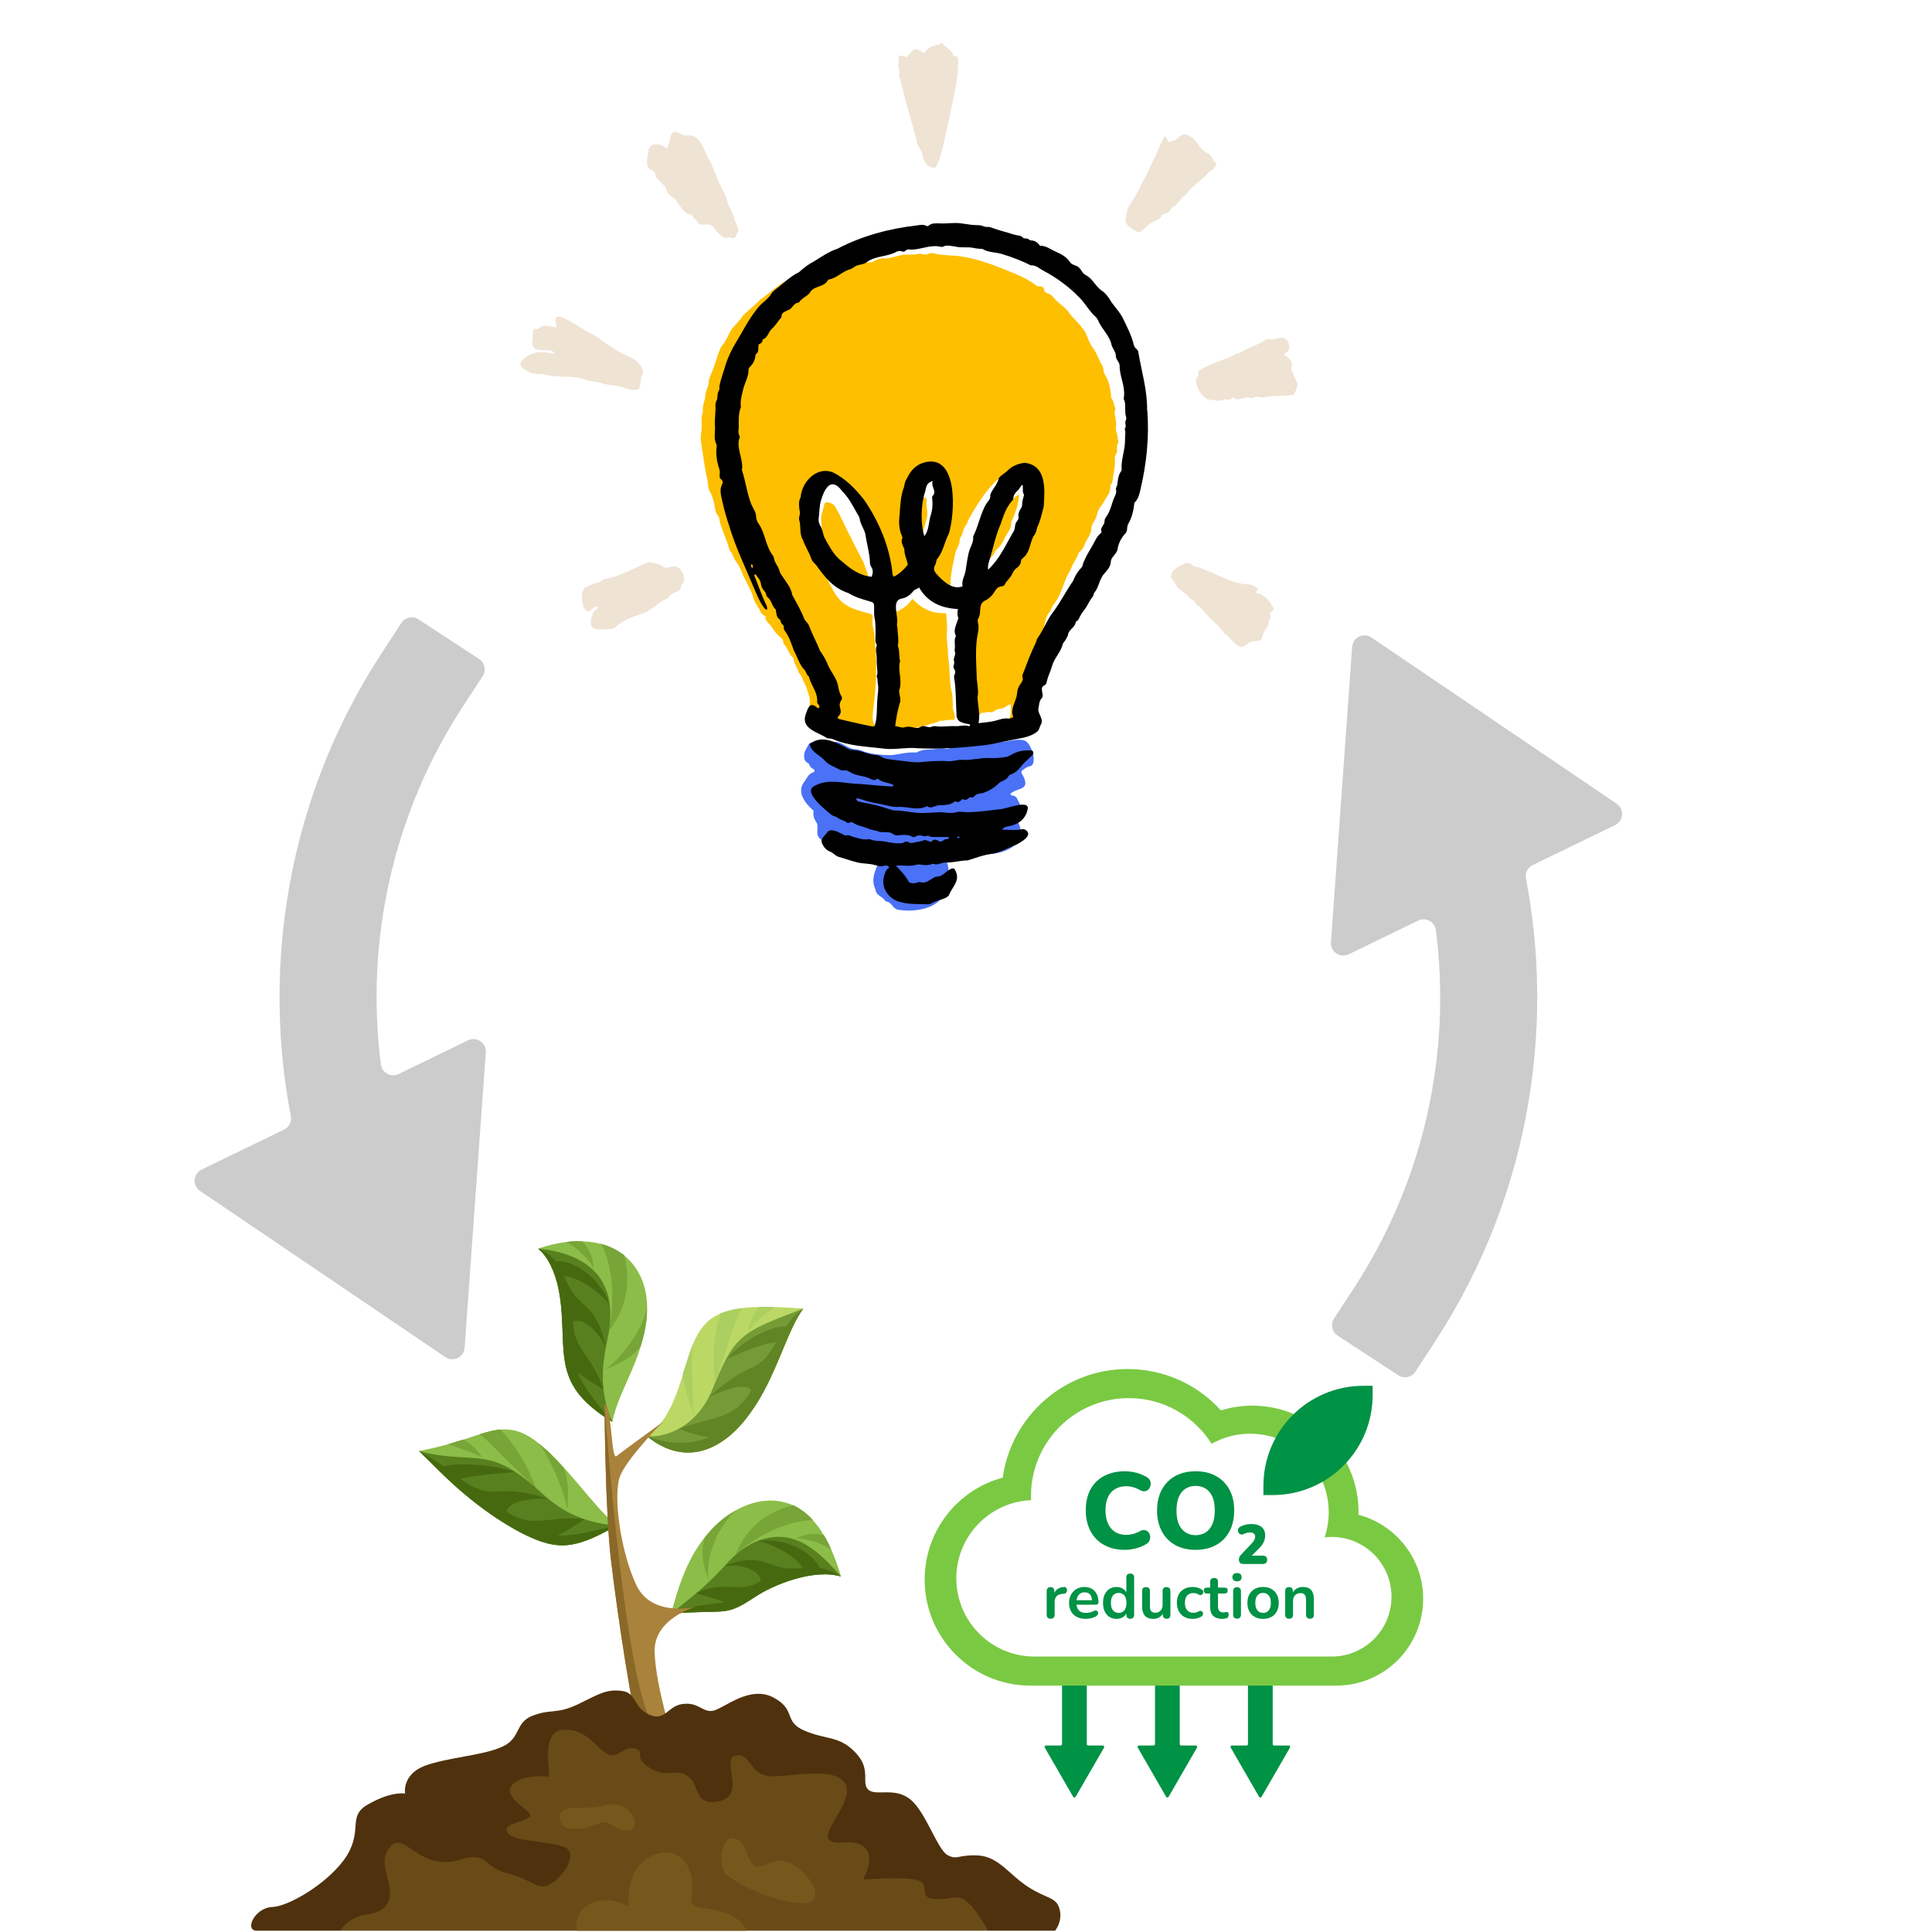 <svg xmlns="http://www.w3.org/2000/svg" xmlns:xlink="http://www.w3.org/1999/xlink" width="500" zoomAndPan="magnify" viewBox="0 0 375 375" height="500" preserveAspectRatio="xMidYMid meet" version="1.0"><defs><clipPath id="ef1304dfed"><path d="M 258 123 L 315 123 L 315 268 L 258 268 Z M 258 123 " clip-rule="nonzero"/></clipPath><clipPath id="62499e1103"><path d="M 0 185.441 L 199.766 18.633 L 352.633 201.699 L 152.867 368.508 Z M 0 185.441 " clip-rule="nonzero"/></clipPath><clipPath id="3dbe321f81"><path d="M 0 185.441 L 199.766 18.633 L 352.633 201.699 L 152.867 368.508 Z M 0 185.441 " clip-rule="nonzero"/></clipPath><clipPath id="cd5d53375d"><path d="M 0 185.441 L 199.766 18.633 L 352.633 201.699 L 152.867 368.508 Z M 0 185.441 " clip-rule="nonzero"/></clipPath><clipPath id="a857908864"><path d="M 37 119 L 95 119 L 95 264 L 37 264 Z M 37 119 " clip-rule="nonzero"/></clipPath><clipPath id="7faae69d70"><path d="M 0 185.441 L 199.766 18.633 L 352.633 201.699 L 152.867 368.508 Z M 0 185.441 " clip-rule="nonzero"/></clipPath><clipPath id="fc9c32c0e6"><path d="M 0 185.441 L 199.766 18.633 L 352.633 201.699 L 152.867 368.508 Z M 0 185.441 " clip-rule="nonzero"/></clipPath><clipPath id="ebf12d7bb4"><path d="M 0 185.441 L 199.766 18.633 L 352.633 201.699 L 152.867 368.508 Z M 0 185.441 " clip-rule="nonzero"/></clipPath><clipPath id="730178117c"><path d="M 48 328 L 206 328 L 206 374.852 L 48 374.852 Z M 48 328 " clip-rule="nonzero"/></clipPath><clipPath id="23f26d8c71"><path d="M 66 335 L 192 335 L 192 374.852 L 66 374.852 Z M 66 335 " clip-rule="nonzero"/></clipPath><clipPath id="01c59a7ede"><path d="M 108 350 L 159 350 L 159 374.852 L 108 374.852 Z M 108 350 " clip-rule="nonzero"/></clipPath><clipPath id="ddd3f90c2a"><path d="M 220 324 L 233 324 L 233 348.957 L 220 348.957 Z M 220 324 " clip-rule="nonzero"/></clipPath><clipPath id="4ae43a5295"><path d="M 202 324 L 215 324 L 215 348.957 L 202 348.957 Z M 202 324 " clip-rule="nonzero"/></clipPath><clipPath id="1010831992"><path d="M 238 324 L 251 324 L 251 348.957 L 238 348.957 Z M 238 324 " clip-rule="nonzero"/></clipPath><clipPath id="ed98a5c2e1"><path d="M 179.473 265.707 L 276.223 265.707 L 276.223 328 L 179.473 328 Z M 179.473 265.707 " clip-rule="nonzero"/></clipPath><clipPath id="dd75e72e1f"><path d="M 100.664 61 L 125 61 L 125 76 L 100.664 76 Z M 100.664 61 " clip-rule="nonzero"/></clipPath><clipPath id="97335cf119"><path d="M 174 8.332 L 186 8.332 L 186 33 L 174 33 Z M 174 8.332 " clip-rule="nonzero"/></clipPath></defs><g clip-path="url(#ef1304dfed)"><g clip-path="url(#62499e1103)"><g clip-path="url(#3dbe321f81)"><g clip-path="url(#cd5d53375d)"><path fill="#cccccc" d="M 313.793 155.996 L 266.188 123.738 C 264.66 122.703 262.582 123.707 262.449 125.551 L 258.34 182.895 C 258.207 184.738 260.121 186.031 261.785 185.227 L 275.273 178.684 C 276.754 177.965 278.496 178.914 278.707 180.547 C 281.797 204.738 276.258 229.406 262.781 250.043 L 258.941 255.922 C 258.215 257.035 258.527 258.52 259.637 259.246 L 271.406 266.938 C 272.516 267.664 274.004 267.352 274.727 266.242 L 278.57 260.359 C 283.332 253.062 287.32 245.223 290.418 237.055 C 293.473 229.012 295.676 220.613 296.977 212.086 C 298.27 203.594 298.668 194.941 298.164 186.367 C 297.848 181.047 297.184 175.742 296.18 170.512 C 295.977 169.449 296.516 168.379 297.488 167.91 L 313.496 160.145 C 315.16 159.336 315.324 157.031 313.793 155.996 Z M 313.793 155.996 " fill-opacity="1" fill-rule="nonzero"/></g></g></g></g><g clip-path="url(#a857908864)"><g clip-path="url(#7faae69d70)"><g clip-path="url(#fc9c32c0e6)"><g clip-path="url(#ebf12d7bb4)"><path fill="#cccccc" d="M 74.062 126.797 C 69.297 134.094 65.312 141.934 62.211 150.098 C 59.16 158.141 56.957 166.543 55.656 175.066 C 54.359 183.562 53.961 192.215 54.469 200.789 C 54.781 206.109 55.449 211.41 56.453 216.645 C 56.656 217.707 56.117 218.773 55.145 219.246 L 39.137 227.012 C 37.473 227.816 37.309 230.121 38.84 231.16 L 86.445 263.414 C 87.973 264.453 90.051 263.445 90.184 261.602 L 94.293 204.262 C 94.426 202.418 92.512 201.121 90.848 201.926 L 77.359 208.473 C 75.879 209.188 74.133 208.238 73.926 206.605 C 70.836 182.418 76.375 157.75 89.852 137.113 L 93.691 131.23 C 94.418 130.121 94.105 128.633 92.996 127.906 L 81.227 120.219 C 80.117 119.492 78.629 119.801 77.906 120.914 Z M 74.062 126.797 " fill-opacity="1" fill-rule="nonzero"/></g></g></g></g><path fill="#8cbd48" d="M 118.867 275.992 C 110.047 270.586 109.527 266.023 109.246 259.762 C 109.129 256.684 109.066 253.234 108.375 250.016 C 107.684 246.824 106.359 243.93 104.449 242.359 C 111.77 239.867 117.316 240.871 120.758 243.391 C 124.23 245.934 125.629 249.953 125.605 254.016 C 125.605 258.113 124.227 262.238 122.68 265.867 C 121.133 269.539 119.465 272.711 118.867 275.992 Z M 118.867 275.992 " fill-opacity="1" fill-rule="evenodd"/><path fill="#77a537" d="M 109.891 241.074 C 113.055 242.672 115.664 246.273 115.242 246.562 C 115.211 244.504 114.527 242.418 113.004 240.93 C 111.969 240.863 111.004 240.895 109.891 241.074 Z M 116.574 241.41 C 117.914 243.25 118.875 247.707 118.848 251.5 C 118.898 255.312 118.152 258.391 118.152 258.391 C 120.863 254.816 122.801 250.105 121.168 243.617 C 119.863 242.68 118.43 241.859 116.574 241.41 Z M 125.559 253.738 C 125.375 255.609 123.688 259.043 121.656 261.605 C 119.68 264.211 117.406 265.988 116.988 265.988 C 119.68 264.961 122.562 263.754 124.336 261.297 C 125.113 258.852 125.676 256.262 125.559 253.738 Z M 125.559 253.738 " fill-opacity="1" fill-rule="evenodd"/><path fill="#58801f" d="M 118.867 275.992 C 110.047 270.586 109.527 266.023 109.246 259.762 C 109.129 256.684 109.066 253.234 108.375 250.016 C 107.684 246.824 106.359 243.93 104.449 242.359 C 110.395 242.926 114.258 245.023 116.359 247.914 C 118.445 250.844 119.012 254.793 117.902 260.004 C 116.754 265.109 116.848 268.652 117.41 271.445 C 117.68 272.816 118.039 273.949 118.316 274.742 C 118.613 275.535 118.867 275.992 118.867 275.992 Z M 118.867 275.992 " fill-opacity="1" fill-rule="evenodd"/><path fill="#46690f" d="M 118.867 275.992 C 110 270.574 109.504 265.977 109.23 259.688 C 109.117 256.594 109.062 253.125 108.355 249.922 C 107.664 246.738 106.34 243.867 104.449 242.359 C 105.742 242.852 106.926 243.711 107.906 244.836 C 111.23 244.445 116.418 247.926 118.293 253.098 C 118.293 253.098 117.082 251.668 115.293 250.344 C 113.551 248.988 111.254 247.809 109.496 247.68 C 110.965 251.102 111.918 251.949 113.297 253.152 C 114.574 254.379 116.41 255.969 117.605 261.504 C 117.605 261.504 116.777 259.797 115.5 258.387 C 114.242 256.949 112.52 255.895 111.234 256.539 C 111.324 259.121 112 260.598 113.188 262.344 C 114.352 264.09 115.973 266.082 117.148 269.727 C 117.148 269.727 114.738 268.293 112.094 266.406 C 113.148 268.785 114.793 271.047 116.262 272.883 C 117.652 274.699 118.867 275.992 118.867 275.992 Z M 118.867 275.992 " fill-opacity="1" fill-rule="evenodd"/><path fill="#8cbd48" d="M 119.723 296.086 C 115.25 298.672 112.23 299.859 109.398 299.938 C 106.586 300.008 103.719 298.898 100.371 297.082 C 97.051 295.277 93.336 292.691 90.047 289.902 C 86.707 287.133 83.875 284.082 81.324 281.637 C 89.457 280.113 93.5 277.84 96.715 277.539 C 99.863 277.109 102.234 278.25 104.781 280.32 C 107.336 282.395 109.953 285.363 112.426 288.277 C 114.93 291.215 117.145 294.008 119.723 296.086 Z M 119.723 296.086 " fill-opacity="1" fill-rule="evenodd"/><path fill="#77a537" d="M 86.992 280.324 C 90.312 281.516 93.949 282.691 93.801 283.195 C 92.742 281.547 91.531 280.246 89.926 279.414 C 88.977 279.691 88.086 279.949 86.992 280.324 Z M 93.062 278.383 C 94.414 279.223 96.742 281.902 99.27 284.285 C 101.793 286.719 103.996 288.84 103.996 288.84 C 102.488 284.621 100.246 280.711 97.07 277.441 C 95.902 277.586 94.617 277.883 93.062 278.383 Z M 104.59 280.215 C 105.598 281.332 107.176 284.406 108.379 287.344 C 109.598 290.277 110.258 293.051 110.051 293.457 C 110.328 290.559 110.504 287.5 109.379 284.84 C 107.797 283.094 106.199 281.402 104.59 280.215 Z M 104.59 280.215 " fill-opacity="1" fill-rule="evenodd"/><path fill="#58801f" d="M 119.723 296.086 C 115.25 298.672 112.23 299.859 109.398 299.938 C 106.586 300.008 103.719 298.898 100.371 297.082 C 97.051 295.277 93.336 292.691 90.047 289.902 C 86.707 287.133 83.875 284.082 81.324 281.637 C 84.914 282.633 87.613 282.727 89.832 282.859 C 92.047 282.98 93.785 283.117 95.387 283.547 C 98.555 284.383 101.305 286.324 105.23 289.867 C 109.066 293.43 112.434 294.66 115.074 295.359 C 117.707 296.016 119.723 296.086 119.723 296.086 Z M 119.723 296.086 " fill-opacity="1" fill-rule="evenodd"/><path fill="#46690f" d="M 119.723 296.086 C 115.234 298.688 112.203 299.879 109.359 299.945 C 106.535 300.012 103.645 298.887 100.281 297.051 C 96.941 295.223 93.219 292.609 89.953 289.82 C 86.629 287.035 83.844 284.004 81.324 281.641 C 82.977 282.559 84.559 283.578 86.145 284.617 C 87.895 284.148 90.234 284.16 92.652 284.328 C 95.078 284.508 97.633 284.898 99.992 285.715 C 99.992 285.715 98.238 285.867 96.07 286.051 C 93.898 286.285 91.215 286.5 89.402 287.086 C 93.168 289.727 94.781 289.527 96.719 289.492 C 98.668 289.418 101.023 289.207 106.371 290.871 C 106.371 290.871 98.898 290.574 98.336 293.398 C 103.438 296.82 105.984 294.129 113.449 294.875 C 113.449 294.875 111.172 296.48 108.309 298.043 C 110.941 298.164 113.574 297.496 115.812 297.004 C 118.078 296.473 119.723 296.086 119.723 296.086 Z M 119.723 296.086 " fill-opacity="1" fill-rule="evenodd"/><path fill="#bbd865" d="M 125.535 278.742 C 133.383 285.148 140.812 281.09 145.613 274.289 C 150.621 267.465 152.605 258.523 155.918 253.996 C 148.109 253.418 143.383 253.566 140.258 254.773 C 137.141 255.957 135.609 258.172 134.449 261.043 C 132.262 266.672 131.027 275.27 125.535 278.742 Z M 125.535 278.742 " fill-opacity="1" fill-rule="evenodd"/><path fill="#abcf60" d="M 150.281 253.73 C 147.543 255.672 144.879 258.352 145.152 258.793 C 145.445 256.828 146.082 255.141 147.348 253.691 C 148.246 253.641 149.242 253.629 150.281 253.73 Z M 144.047 253.918 C 142.977 255.363 141.98 258.93 140.902 262.172 C 139.785 265.453 138.812 268.316 138.812 268.316 C 138.43 263.938 138.273 259.602 139.91 254.906 C 141.055 254.5 142.367 254.109 144.047 253.918 Z M 134.531 260.879 C 134.18 262.266 134.34 265.574 134.395 268.668 C 134.484 271.773 134.527 274.66 134.781 274.992 C 133.789 272.137 132.77 269.488 132.527 266.629 C 133.258 264.586 133.785 262.57 134.531 260.879 Z M 134.531 260.879 " fill-opacity="1" fill-rule="evenodd"/><path fill="#759b36" d="M 125.535 278.742 C 133.383 285.148 140.812 281.09 145.613 274.289 C 150.621 267.465 152.605 258.523 155.918 253.996 C 149.902 256.309 146.387 257.566 143.969 259.762 C 141.531 261.926 140.254 264.922 138.223 269.793 C 136.195 274.734 132.746 277.09 130.125 278.066 C 127.469 279.062 125.535 278.742 125.535 278.742 Z M 125.535 278.742 " fill-opacity="1" fill-rule="evenodd"/><path fill="#618425" d="M 125.535 278.742 C 133.383 285.148 140.855 281.027 145.664 274.191 C 150.68 267.332 152.629 258.387 155.918 253.996 C 154.605 254.945 153.504 256.086 152.559 257.438 C 149.062 257.504 144.227 260.195 140.98 263.801 C 140.98 263.801 142.523 263.094 144.488 262.305 C 146.469 261.535 148.852 260.625 150.633 260.562 C 148.59 264.234 147.195 264.879 145.5 265.68 C 143.766 266.465 141.754 267.469 137.539 271.195 C 137.539 271.195 139.203 270.379 141.059 269.77 C 142.914 269.164 144.977 268.727 145.84 269.883 C 142.734 275.332 139.047 274.828 131.77 277.289 C 131.77 277.289 134.281 278.551 137.668 278.934 C 134.797 280.223 131.676 280.191 129.383 279.82 C 127.062 279.43 125.535 278.742 125.535 278.742 Z M 125.535 278.742 " fill-opacity="1" fill-rule="evenodd"/><path fill="#8cbd48" d="M 130.223 313.215 C 135.414 312.754 138.453 312.969 140.547 312.715 C 142.648 312.477 144.215 311.453 146.285 310.137 C 150.242 307.418 158.148 304.461 163.23 306.004 C 161.047 298.535 158.035 294.289 154.367 292.406 C 150.734 290.523 146.492 291.078 142.773 293.184 C 138.906 295.312 135.949 298.977 134.051 302.66 C 132.094 306.402 131.203 309.977 130.223 313.215 Z M 130.223 313.215 " fill-opacity="1" fill-rule="evenodd"/><path fill="#77a537" d="M 161.324 300.727 C 158.402 298.918 154.238 298.23 154.168 298.77 C 155.938 297.809 157.977 297.449 159.914 297.977 C 160.461 298.824 160.902 299.68 161.324 300.727 Z M 157.867 295.125 C 155.785 294.891 151.586 296.062 148.293 297.855 C 144.953 299.598 142.781 301.844 142.781 301.844 C 144.27 297.668 147.801 293.648 153.996 292.152 C 155.363 292.832 156.66 293.766 157.867 295.125 Z M 143.051 293.078 C 141.414 294.188 139.07 297.527 138.168 300.723 C 137.148 303.914 137.379 306.719 137.68 307.051 C 136.609 304.359 135.781 301.355 136.855 298.367 C 138.512 296.234 140.648 294.266 143.051 293.078 Z M 143.051 293.078 " fill-opacity="1" fill-rule="evenodd"/><path fill="#58801f" d="M 130.223 313.215 C 135.414 312.754 138.453 312.969 140.547 312.715 C 142.648 312.477 144.215 311.453 146.285 310.137 C 150.242 307.418 158.148 304.461 163.23 306.004 C 159.23 301.328 155.992 298.922 152.508 298.395 C 149.113 297.914 145.242 299.18 141.605 302.898 C 138.203 306.648 135.938 308.648 133.855 310.309 C 132.797 311.16 131.922 311.867 131.297 312.371 C 130.668 312.91 130.223 313.215 130.223 313.215 Z M 130.223 313.215 " fill-opacity="1" fill-rule="evenodd"/><path fill="#46690f" d="M 130.223 313.215 C 135.438 312.758 138.484 312.98 140.582 312.719 C 142.688 312.48 144.262 311.441 146.34 310.113 C 150.336 307.375 158.277 304.426 163.23 306.008 C 162.02 305.176 160.613 304.645 159.125 304.355 C 157.711 301.332 152.516 298.352 147.176 299.105 C 147.176 299.105 148.977 299.512 150.91 300.465 C 152.855 301.398 154.898 302.867 155.848 304.355 C 152.176 304.676 151.078 304.191 149.438 303.535 C 147.867 303.031 145.598 301.93 140.598 303.969 C 140.598 303.969 142.398 303.688 144.156 304.094 C 145.91 304.48 147.559 305.484 147.645 306.926 C 145.613 308.074 144.387 308.109 142.496 308.043 C 140.676 308.012 138.242 307.668 135.082 309.285 C 135.082 309.285 137.812 309.898 140.613 310.961 C 138.625 311.359 136.148 311.461 134 312.012 C 131.883 312.52 130.223 313.215 130.223 313.215 Z M 130.223 313.215 " fill-opacity="1" fill-rule="evenodd"/><path fill="#a9833b" d="M 117.34 272.543 C 117.34 272.543 117.438 293.02 118.594 302.855 C 119.75 312.598 122.832 333.703 124.469 337.676 C 126.105 341.645 130.633 337.676 130.633 337.676 C 130.633 337.676 127.262 327.301 127.07 320.715 C 126.781 314.129 135.062 311.875 135.062 311.875 C 135.062 311.875 126.492 314.039 123.504 307.637 C 120.422 301.141 118.883 289.953 120.422 286.348 C 121.965 282.738 128.707 275.973 128.707 275.973 C 128.707 275.973 120.617 281.836 119.652 282.648 C 118.594 283.457 118.785 272.633 117.34 272.543 Z M 117.34 272.543 " fill-opacity="1" fill-rule="evenodd"/><path fill="#8a6828" d="M 117.34 272.543 C 117.34 272.543 117.438 293.02 118.594 302.855 C 119.75 312.598 122.832 333.703 124.469 337.676 C 124.66 338.215 124.949 338.578 125.238 338.848 C 128.418 338.215 130.246 337.223 127.742 335.871 C 121.48 332.262 117.34 272.543 117.34 272.543 Z M 117.34 272.543 " fill-opacity="1" fill-rule="evenodd"/><g clip-path="url(#730178117c)"><path fill="#4f310d" d="M 66.012 374.75 C 66.012 374.75 52.625 374.75 49.93 374.75 C 47.328 374.84 49.352 370.328 52.816 370.148 C 56.188 370.059 64.375 365.098 67.457 359.957 C 70.441 354.812 67.262 352.379 71.789 350.031 C 76.219 347.598 78.625 348.137 78.625 348.137 C 78.625 348.137 77.953 344.441 82.477 342.727 C 86.91 341.102 93.84 340.742 97.5 339.027 C 101.16 337.402 99.91 334.246 103.473 332.984 C 107.035 331.629 107.902 332.805 112.141 330.82 C 116.379 328.742 117.727 327.84 120.711 328.203 C 123.602 328.562 122.828 331.359 126.008 332.805 C 129.188 334.246 129.57 331 132.652 330.73 C 135.734 330.367 136.504 332.625 138.625 331.992 C 140.84 331.359 145.559 327.121 150.082 329.465 C 154.707 331.902 151.914 334.156 156.246 335.961 C 160.582 337.766 162.891 336.863 166.07 340.199 C 169.25 343.539 167.035 346.062 168.574 347.418 C 170.117 348.68 173.68 346.785 176.762 349.312 C 179.746 351.84 181.961 358.965 183.887 360.047 C 185.812 361.129 185.812 359.957 189.859 360.137 C 193.902 360.406 195.828 363.836 199.586 366.27 C 203.242 368.617 204.977 368.164 205.652 370.512 C 206.324 372.949 204.785 374.75 204.785 374.75 L 191.785 374.75 C 191.785 374.75 182.441 371.863 175.316 371.055 C 168.188 370.152 102.125 371.145 95.285 371.145 C 88.547 371.141 74.773 372.855 66.012 374.75 Z M 66.012 374.75 " fill-opacity="1" fill-rule="evenodd"/></g><g clip-path="url(#23f26d8c71)"><path fill="#694b18" d="M 66.012 374.75 C 66.012 374.75 67.457 372.133 71.211 371.594 C 75.062 371.141 76.316 368.797 75.449 365.457 C 74.582 362.031 74.004 360.406 75.93 358.242 C 77.855 356.074 80.457 360.496 84.598 361.219 C 88.836 361.941 89.219 360.406 92.109 360.496 C 95.094 360.676 94.035 362.391 98.66 363.652 C 103.184 364.824 104.531 367.082 106.75 365.727 C 109.059 364.465 111.66 360.855 110.312 359.051 C 109.059 357.34 100.199 357.699 98.66 355.895 C 97.117 354.09 101.355 353.73 102.703 352.738 C 104.148 351.836 97.887 349.309 99.141 346.875 C 100.395 344.527 105.496 344.617 106.363 344.891 C 107.328 345.16 104.535 336.41 109.059 335.777 C 113.684 335.238 115.801 339.387 117.922 340.469 C 119.941 341.551 120.906 338.844 123.219 339.387 C 125.527 340.02 122.641 340.828 126.012 343.086 C 129.477 345.34 131.402 342.992 133.715 344.887 C 135.93 346.781 134.68 350.754 139.781 349.578 C 144.887 348.316 139.781 341.191 142.863 340.738 C 145.945 340.199 145.273 344.977 150.375 344.797 C 155.48 344.527 161.934 343.176 163.953 346.059 C 166.074 348.949 159.91 354.902 160.777 356.797 C 161.738 358.691 164.918 356.617 167.52 358.328 C 170.215 360.133 167.52 364.824 167.52 364.824 C 167.52 364.824 175.316 364.191 178.016 364.914 C 180.711 365.637 178.016 368.613 181.676 368.613 C 185.43 368.613 186.008 367.531 187.934 369.336 C 189.859 371.141 191.785 374.746 191.785 374.746 L 66.012 374.746 Z M 66.012 374.75 " fill-opacity="1" fill-rule="evenodd"/></g><g clip-path="url(#01c59a7ede)"><path fill="#77581c" d="M 111.082 354.902 C 108.867 355.176 107.711 352.199 109.445 351.297 C 111.273 350.484 114.453 351.297 117.629 350.395 C 120.809 349.402 123.891 352.379 123.117 354.453 C 122.348 356.438 119.363 354.543 118.016 353.82 C 116.57 353.102 113.777 355.535 111.082 354.902 Z M 112.043 374.75 C 112.043 374.75 110.984 371.141 114.836 369.426 C 118.594 367.805 121.965 370.059 121.965 370.059 C 121.965 370.059 121.484 363.383 125.43 360.859 C 129.379 358.332 132.27 359.773 133.52 362.301 C 134.773 364.828 134.195 366.992 134.195 368.887 C 134.195 370.781 137.082 370.059 140.648 371.23 C 144.211 372.496 144.883 374.75 144.883 374.75 Z M 140.938 363.836 C 139.395 361.941 139.781 356.617 142.379 356.797 C 144.887 357.07 144.98 361.488 146.523 362.211 C 148.062 362.934 150.469 360.137 153.262 361.578 C 156.059 363.023 159.523 366.812 157.789 368.797 C 155.957 370.691 146.039 367.805 140.938 363.836 Z M 140.938 363.836 " fill-opacity="1" fill-rule="evenodd"/></g><g clip-path="url(#ddd3f90c2a)"><path fill="#009245" d="M 228.715 324.594 L 224.461 324.594 C 224.309 324.594 224.184 324.719 224.184 324.871 L 224.184 338.523 C 224.184 338.676 224.062 338.797 223.91 338.797 L 221.078 338.797 C 220.863 338.797 220.73 339.027 220.836 339.211 L 226.348 348.762 C 226.453 348.945 226.719 348.945 226.824 348.762 L 232.336 339.211 C 232.441 339.027 232.309 338.797 232.098 338.797 L 229.266 338.797 C 229.113 338.797 228.988 338.676 228.988 338.523 L 228.988 324.871 C 228.988 324.719 228.867 324.594 228.715 324.594 " fill-opacity="1" fill-rule="nonzero"/></g><g clip-path="url(#4ae43a5295)"><path fill="#009245" d="M 210.672 324.594 L 206.418 324.594 C 206.266 324.594 206.141 324.719 206.141 324.871 L 206.141 338.523 C 206.141 338.676 206.02 338.797 205.867 338.797 L 203.031 338.797 C 202.82 338.797 202.688 339.027 202.793 339.211 L 208.305 348.762 C 208.41 348.945 208.676 348.945 208.781 348.762 L 214.293 339.211 C 214.398 339.027 214.266 338.797 214.055 338.797 L 211.223 338.797 C 211.07 338.797 210.945 338.676 210.945 338.523 L 210.945 324.871 C 210.945 324.719 210.824 324.594 210.672 324.594 " fill-opacity="1" fill-rule="nonzero"/></g><g clip-path="url(#1010831992)"><path fill="#009245" d="M 247.031 338.523 L 247.031 324.871 C 247.031 324.719 246.91 324.594 246.758 324.594 L 242.504 324.594 C 242.352 324.594 242.227 324.719 242.227 324.871 L 242.23 338.523 C 242.23 338.676 242.105 338.797 241.953 338.797 L 239.121 338.797 C 238.906 338.797 238.773 339.027 238.883 339.211 L 244.391 348.762 C 244.496 348.945 244.762 348.945 244.867 348.762 L 250.379 339.211 C 250.484 339.027 250.352 338.797 250.141 338.797 L 247.309 338.797 C 247.156 338.797 247.031 338.676 247.031 338.523 " fill-opacity="1" fill-rule="nonzero"/></g><g clip-path="url(#ed98a5c2e1)"><path fill="#7ac943" d="M 258.492 321.535 L 200.797 321.535 C 192.414 321.535 185.621 314.738 185.621 306.348 C 185.621 298.184 192.059 291.527 200.133 291.18 C 200.121 290.914 200.113 290.648 200.113 290.379 C 200.113 279.879 208.617 271.371 219.109 271.371 C 225.875 271.371 231.809 274.91 235.172 280.238 C 237.383 278.992 239.934 278.281 242.648 278.281 C 251.074 278.281 257.902 285.113 257.902 293.543 C 257.902 295.246 257.621 296.879 257.109 298.406 C 257.562 298.352 258.023 298.32 258.492 298.32 C 264.898 298.32 270.09 303.52 270.09 309.93 C 270.09 316.34 264.898 321.535 258.492 321.535 Z M 263.684 294.02 C 263.688 293.832 263.691 293.648 263.691 293.461 C 263.691 282.09 254.445 272.836 243.082 272.836 C 241.008 272.836 238.945 273.152 236.977 273.762 C 232.383 268.668 225.859 265.727 218.855 265.727 C 206.516 265.727 196.285 274.914 194.629 286.809 C 185.848 289.168 179.477 297.156 179.477 306.637 C 179.477 317.965 188.688 327.18 200.008 327.18 L 259.387 327.18 C 268.676 327.18 276.234 319.617 276.234 310.324 C 276.234 302.512 270.898 295.926 263.684 294.02 " fill-opacity="1" fill-rule="nonzero"/></g><path fill="#009245" d="M 218.324 300.824 C 216.785 300.824 215.449 300.508 214.309 299.879 C 213.172 299.25 212.293 298.355 211.672 297.199 C 211.055 296.039 210.746 294.68 210.746 293.121 C 210.746 291.941 210.918 290.891 211.27 289.961 C 211.617 289.031 212.121 288.242 212.781 287.594 C 213.441 286.941 214.238 286.441 215.176 286.094 C 216.117 285.742 217.164 285.57 218.324 285.57 C 218.98 285.57 219.695 285.66 220.465 285.84 C 221.234 286.02 221.957 286.316 222.637 286.738 C 222.957 286.938 223.164 287.176 223.266 287.457 C 223.363 287.738 223.387 288.023 223.324 288.312 C 223.266 288.602 223.141 288.852 222.949 289.059 C 222.762 289.27 222.527 289.398 222.246 289.449 C 221.969 289.5 221.656 289.434 221.316 289.254 C 220.879 288.996 220.43 288.801 219.969 288.672 C 219.512 288.539 219.07 288.477 218.652 288.477 C 217.992 288.477 217.414 288.582 216.914 288.789 C 216.414 289 215.992 289.301 215.641 289.691 C 215.293 290.078 215.027 290.562 214.848 291.145 C 214.668 291.723 214.578 292.391 214.578 293.152 C 214.578 294.629 214.934 295.793 215.641 296.645 C 216.352 297.492 217.355 297.918 218.652 297.918 C 219.07 297.918 219.508 297.855 219.953 297.734 C 220.406 297.617 220.859 297.426 221.316 297.168 C 221.656 296.988 221.961 296.926 222.23 296.988 C 222.5 297.047 222.727 297.184 222.906 297.391 C 223.086 297.602 223.195 297.852 223.234 298.141 C 223.273 298.43 223.238 298.715 223.129 298.996 C 223.02 299.273 222.816 299.504 222.516 299.684 C 221.855 300.086 221.156 300.375 220.418 300.555 C 219.68 300.734 218.98 300.824 218.324 300.824 " fill-opacity="1" fill-rule="nonzero"/><path fill="#009245" d="M 232.07 297.977 C 232.809 297.977 233.461 297.797 234.02 297.438 C 234.578 297.078 235.012 296.543 235.32 295.832 C 235.633 295.125 235.785 294.238 235.785 293.18 C 235.785 291.582 235.445 290.391 234.766 289.602 C 234.086 288.812 233.188 288.414 232.07 288.414 C 231.332 288.414 230.684 288.59 230.125 288.941 C 229.566 289.289 229.133 289.82 228.82 290.527 C 228.512 291.238 228.355 292.121 228.355 293.18 C 228.355 294.758 228.695 295.953 229.375 296.762 C 230.055 297.57 230.953 297.977 232.07 297.977 Z M 232.07 300.824 C 230.555 300.824 229.234 300.512 228.117 299.895 C 227 299.273 226.129 298.391 225.512 297.242 C 224.891 296.094 224.582 294.738 224.582 293.18 C 224.582 292.004 224.758 290.949 225.105 290.02 C 225.457 289.09 225.961 288.293 226.621 287.621 C 227.277 286.953 228.066 286.441 228.984 286.094 C 229.902 285.742 230.934 285.57 232.07 285.57 C 233.59 285.57 234.906 285.879 236.023 286.496 C 237.145 287.117 238.012 287.996 238.633 289.133 C 239.25 290.273 239.559 291.621 239.559 293.18 C 239.559 294.359 239.383 295.418 239.035 296.359 C 238.688 297.297 238.184 298.102 237.523 298.77 C 236.863 299.441 236.074 299.949 235.156 300.301 C 234.238 300.648 233.211 300.824 232.07 300.824 " fill-opacity="1" fill-rule="nonzero"/><path fill="#009245" d="M 241.367 303.566 C 241.047 303.566 240.82 303.492 240.68 303.344 C 240.539 303.195 240.469 302.977 240.469 302.688 C 240.469 302.488 240.512 302.309 240.602 302.148 C 240.695 301.988 240.809 301.832 240.957 301.684 L 242.848 299.703 C 243.129 299.398 243.328 299.141 243.449 298.922 C 243.566 298.707 243.629 298.488 243.629 298.273 C 243.629 298 243.539 297.793 243.355 297.656 C 243.176 297.52 242.918 297.449 242.578 297.449 C 242.406 297.449 242.223 297.473 242.027 297.52 C 241.832 297.566 241.621 297.648 241.398 297.762 C 241.203 297.852 241.031 297.875 240.875 297.84 C 240.719 297.805 240.59 297.727 240.484 297.602 C 240.379 297.477 240.316 297.34 240.289 297.18 C 240.266 297.02 240.289 296.863 240.359 296.707 C 240.434 296.555 240.562 296.426 240.75 296.324 C 241.082 296.145 241.426 296.016 241.781 295.934 C 242.141 295.855 242.5 295.816 242.859 295.816 C 243.449 295.816 243.945 295.902 244.348 296.074 C 244.746 296.25 245.051 296.5 245.262 296.828 C 245.469 297.156 245.574 297.562 245.574 298.047 C 245.574 298.348 245.531 298.645 245.438 298.934 C 245.352 299.223 245.207 299.512 245.008 299.797 C 244.809 300.086 244.543 300.395 244.211 300.719 L 242.461 302.453 L 242.461 301.953 L 245.133 301.953 C 245.398 301.953 245.602 302.023 245.742 302.16 C 245.883 302.297 245.953 302.492 245.953 302.754 C 245.953 303.012 245.883 303.215 245.742 303.355 C 245.602 303.496 245.398 303.566 245.133 303.566 L 241.367 303.566 " fill-opacity="1" fill-rule="nonzero"/><path fill="#009245" d="M 203.941 314.199 C 203.688 314.199 203.496 314.133 203.363 314 C 203.227 313.863 203.16 313.672 203.16 313.422 L 203.16 308.82 C 203.16 308.57 203.227 308.379 203.355 308.25 C 203.484 308.121 203.668 308.055 203.902 308.055 C 204.137 308.055 204.32 308.121 204.449 308.25 C 204.578 308.379 204.645 308.57 204.645 308.82 L 204.645 309.586 L 204.523 309.586 C 204.637 309.102 204.859 308.734 205.191 308.48 C 205.523 308.23 205.965 308.078 206.516 308.031 C 206.688 308.016 206.824 308.059 206.926 308.16 C 207.027 308.262 207.086 308.418 207.102 308.625 C 207.117 308.828 207.07 308.992 206.961 309.121 C 206.852 309.246 206.688 309.32 206.469 309.344 L 206.203 309.371 C 205.707 309.418 205.332 309.57 205.082 309.824 C 204.832 310.082 204.707 310.441 204.707 310.902 L 204.707 313.422 C 204.707 313.672 204.641 313.863 204.512 314 C 204.383 314.133 204.191 314.199 203.941 314.199 " fill-opacity="1" fill-rule="nonzero"/><path fill="#009245" d="M 210.762 314.223 C 210.09 314.223 209.508 314.098 209.023 313.848 C 208.535 313.594 208.16 313.238 207.898 312.777 C 207.633 312.312 207.504 311.766 207.504 311.133 C 207.504 310.516 207.629 309.977 207.887 309.516 C 208.141 309.055 208.492 308.691 208.941 308.426 C 209.395 308.164 209.906 308.031 210.48 308.031 C 210.902 308.031 211.281 308.098 211.617 308.238 C 211.953 308.375 212.242 308.574 212.484 308.832 C 212.723 309.094 212.902 309.406 213.027 309.777 C 213.156 310.145 213.219 310.562 213.219 311.023 C 213.219 311.168 213.168 311.281 213.066 311.359 C 212.965 311.434 212.82 311.473 212.633 311.473 L 208.73 311.473 L 208.73 310.598 L 212.148 310.598 L 211.953 310.781 C 211.953 310.406 211.898 310.094 211.789 309.844 C 211.68 309.594 211.523 309.398 211.316 309.266 C 211.109 309.133 210.852 309.066 210.543 309.066 C 210.203 309.066 209.91 309.145 209.672 309.301 C 209.434 309.461 209.25 309.684 209.125 309.973 C 209 310.258 208.938 310.602 208.938 311 L 208.938 311.086 C 208.938 311.75 209.094 312.246 209.406 312.574 C 209.719 312.902 210.18 313.066 210.785 313.066 C 210.996 313.066 211.234 313.043 211.496 312.988 C 211.762 312.938 212.012 312.844 212.246 312.715 C 212.414 312.617 212.566 312.574 212.695 312.586 C 212.824 312.598 212.93 312.645 213.004 312.727 C 213.082 312.809 213.129 312.906 213.145 313.027 C 213.16 313.145 213.141 313.262 213.078 313.383 C 213.016 313.504 212.914 313.609 212.77 313.699 C 212.484 313.879 212.156 314.012 211.789 314.098 C 211.418 314.18 211.078 314.223 210.762 314.223 " fill-opacity="1" fill-rule="nonzero"/><path fill="#009245" d="M 217.133 313.066 C 217.434 313.066 217.695 312.996 217.922 312.848 C 218.152 312.703 218.328 312.484 218.453 312.199 C 218.578 311.91 218.641 311.551 218.641 311.121 C 218.641 310.473 218.504 309.988 218.227 309.668 C 217.953 309.348 217.586 309.188 217.133 309.188 C 216.832 309.188 216.57 309.258 216.344 309.398 C 216.117 309.543 215.941 309.758 215.812 310.043 C 215.688 310.332 215.625 310.691 215.625 311.121 C 215.625 311.762 215.762 312.246 216.039 312.574 C 216.316 312.902 216.68 313.066 217.133 313.066 Z M 216.707 314.223 C 216.188 314.223 215.734 314.098 215.34 313.848 C 214.945 313.594 214.641 313.234 214.422 312.77 C 214.203 312.305 214.094 311.754 214.094 311.121 C 214.094 310.48 214.203 309.93 214.422 309.473 C 214.641 309.016 214.945 308.66 215.34 308.406 C 215.734 308.156 216.188 308.031 216.707 308.031 C 217.203 308.031 217.633 308.152 218.004 308.395 C 218.371 308.641 218.621 308.961 218.75 309.355 L 218.617 309.355 L 218.617 306.191 C 218.617 305.941 218.684 305.75 218.812 305.621 C 218.941 305.492 219.129 305.426 219.371 305.426 C 219.613 305.426 219.805 305.492 219.938 305.621 C 220.07 305.75 220.137 305.941 220.137 306.191 L 220.137 313.422 C 220.137 313.672 220.07 313.863 219.941 314 C 219.812 314.133 219.625 314.199 219.383 314.199 C 219.141 314.199 218.953 314.133 218.824 314 C 218.695 313.863 218.629 313.672 218.629 313.422 L 218.629 312.473 L 218.762 312.836 C 218.641 313.258 218.395 313.594 218.02 313.848 C 217.648 314.098 217.211 314.223 216.707 314.223 " fill-opacity="1" fill-rule="nonzero"/><path fill="#009245" d="M 223.871 314.223 C 223.375 314.223 222.965 314.133 222.641 313.949 C 222.316 313.766 222.078 313.492 221.918 313.129 C 221.762 312.762 221.684 312.309 221.684 311.766 L 221.684 308.82 C 221.684 308.562 221.746 308.367 221.875 308.242 C 222.004 308.117 222.191 308.055 222.438 308.055 C 222.68 308.055 222.867 308.117 223 308.242 C 223.133 308.367 223.203 308.562 223.203 308.82 L 223.203 311.789 C 223.203 312.211 223.289 312.523 223.457 312.727 C 223.629 312.93 223.898 313.031 224.27 313.031 C 224.676 313.031 225.008 312.891 225.27 312.613 C 225.527 312.332 225.66 311.961 225.66 311.5 L 225.66 308.82 C 225.66 308.562 225.723 308.367 225.852 308.242 C 225.98 308.117 226.168 308.055 226.41 308.055 C 226.656 308.055 226.844 308.117 226.977 308.242 C 227.113 308.367 227.18 308.562 227.18 308.82 L 227.18 313.422 C 227.18 313.941 226.93 314.199 226.438 314.199 C 226.199 314.199 226.02 314.133 225.891 314 C 225.758 313.863 225.695 313.672 225.695 313.422 L 225.695 312.496 L 225.863 312.859 C 225.695 313.301 225.438 313.637 225.094 313.871 C 224.746 314.105 224.34 314.223 223.871 314.223 " fill-opacity="1" fill-rule="nonzero"/><path fill="#009245" d="M 231.508 314.223 C 230.883 314.223 230.34 314.098 229.879 313.84 C 229.414 313.586 229.059 313.223 228.809 312.75 C 228.555 312.281 228.43 311.73 228.43 311.098 C 228.43 310.617 228.5 310.191 228.645 309.812 C 228.785 309.438 228.988 309.117 229.258 308.852 C 229.523 308.59 229.848 308.387 230.23 308.242 C 230.609 308.102 231.035 308.031 231.508 308.031 C 231.773 308.031 232.062 308.066 232.375 308.141 C 232.688 308.215 232.984 308.336 233.258 308.504 C 233.387 308.586 233.473 308.684 233.512 308.797 C 233.555 308.91 233.562 309.027 233.539 309.145 C 233.512 309.262 233.465 309.363 233.387 309.449 C 233.309 309.535 233.215 309.586 233.102 309.605 C 232.988 309.625 232.859 309.602 232.723 309.527 C 232.543 309.422 232.363 309.344 232.176 309.289 C 231.988 309.238 231.809 309.211 231.641 309.211 C 231.375 309.211 231.137 309.254 230.934 309.34 C 230.73 309.422 230.559 309.547 230.418 309.703 C 230.277 309.863 230.168 310.059 230.098 310.293 C 230.023 310.531 229.988 310.801 229.988 311.109 C 229.988 311.711 230.129 312.18 230.418 312.527 C 230.707 312.871 231.113 313.043 231.641 313.043 C 231.809 313.043 231.988 313.02 232.168 312.969 C 232.352 312.922 232.535 312.844 232.723 312.738 C 232.859 312.668 232.984 312.641 233.094 312.668 C 233.203 312.691 233.293 312.746 233.367 312.832 C 233.441 312.918 233.484 313.016 233.5 313.133 C 233.516 313.254 233.504 313.367 233.457 313.48 C 233.414 313.594 233.332 313.688 233.211 313.762 C 232.941 313.922 232.656 314.039 232.359 314.113 C 232.059 314.188 231.773 314.223 231.508 314.223 " fill-opacity="1" fill-rule="nonzero"/><path fill="#009245" d="M 237.246 314.223 C 236.719 314.223 236.281 314.133 235.926 313.957 C 235.574 313.777 235.312 313.516 235.145 313.172 C 234.973 312.828 234.887 312.398 234.887 311.887 L 234.887 309.297 L 234.254 309.297 C 234.062 309.297 233.91 309.246 233.805 309.145 C 233.699 309.043 233.648 308.902 233.648 308.723 C 233.648 308.539 233.699 308.395 233.805 308.297 C 233.91 308.203 234.062 308.152 234.254 308.152 L 234.887 308.152 L 234.887 307.047 C 234.887 306.793 234.953 306.602 235.09 306.473 C 235.223 306.344 235.41 306.277 235.652 306.277 C 235.898 306.277 236.082 306.344 236.215 306.473 C 236.344 306.602 236.406 306.793 236.406 307.047 L 236.406 308.152 L 237.695 308.152 C 237.891 308.152 238.043 308.203 238.148 308.297 C 238.254 308.395 238.305 308.539 238.305 308.723 C 238.305 308.902 238.254 309.043 238.148 309.145 C 238.043 309.246 237.891 309.297 237.695 309.297 L 236.406 309.297 L 236.406 311.801 C 236.406 312.191 236.492 312.484 236.664 312.68 C 236.832 312.875 237.109 312.969 237.488 312.969 C 237.629 312.969 237.75 312.957 237.855 312.934 C 237.961 312.91 238.055 312.895 238.137 312.887 C 238.23 312.879 238.312 312.906 238.379 312.977 C 238.441 313.047 238.477 313.188 238.477 313.395 C 238.477 313.559 238.449 313.703 238.398 313.828 C 238.344 313.953 238.25 314.039 238.109 314.09 C 238.004 314.121 237.867 314.152 237.695 314.18 C 237.527 314.211 237.375 314.223 237.246 314.223 " fill-opacity="1" fill-rule="nonzero"/><path fill="#009245" d="M 240.105 314.188 C 239.859 314.188 239.676 314.113 239.547 313.969 C 239.414 313.82 239.352 313.621 239.352 313.359 L 239.352 308.895 C 239.352 308.625 239.414 308.422 239.547 308.281 C 239.676 308.137 239.859 308.066 240.105 308.066 C 240.348 308.066 240.535 308.137 240.668 308.281 C 240.805 308.422 240.871 308.625 240.871 308.895 L 240.871 313.359 C 240.871 313.621 240.805 313.82 240.676 313.969 C 240.547 314.113 240.355 314.188 240.105 314.188 Z M 240.105 306.934 C 239.82 306.934 239.602 306.863 239.441 306.723 C 239.285 306.582 239.203 306.383 239.203 306.133 C 239.203 305.871 239.285 305.676 239.441 305.535 C 239.602 305.398 239.82 305.328 240.105 305.328 C 240.395 305.328 240.617 305.398 240.773 305.535 C 240.926 305.676 241.004 305.871 241.004 306.133 C 241.004 306.383 240.926 306.582 240.773 306.723 C 240.617 306.863 240.395 306.934 240.105 306.934 " fill-opacity="1" fill-rule="nonzero"/><path fill="#009245" d="M 245.164 313.066 C 245.465 313.066 245.727 312.996 245.953 312.848 C 246.18 312.703 246.355 312.484 246.48 312.199 C 246.609 311.91 246.672 311.551 246.672 311.121 C 246.672 310.473 246.531 309.988 246.258 309.668 C 245.98 309.348 245.617 309.188 245.164 309.188 C 244.863 309.188 244.602 309.258 244.371 309.398 C 244.145 309.543 243.969 309.758 243.844 310.043 C 243.719 310.332 243.656 310.691 243.656 311.121 C 243.656 311.762 243.793 312.246 244.07 312.574 C 244.344 312.902 244.707 313.066 245.164 313.066 Z M 245.164 314.223 C 244.547 314.223 244.012 314.098 243.559 313.848 C 243.102 313.594 242.75 313.234 242.5 312.77 C 242.25 312.305 242.125 311.754 242.125 311.121 C 242.125 310.645 242.195 310.215 242.336 309.836 C 242.477 309.461 242.684 309.137 242.949 308.863 C 243.219 308.594 243.539 308.387 243.91 308.242 C 244.285 308.102 244.699 308.031 245.164 308.031 C 245.777 308.031 246.312 308.156 246.77 308.406 C 247.223 308.66 247.574 309.016 247.828 309.48 C 248.078 309.941 248.203 310.488 248.203 311.121 C 248.203 311.602 248.133 312.031 247.992 312.41 C 247.848 312.793 247.645 313.117 247.375 313.391 C 247.109 313.664 246.789 313.871 246.414 314.012 C 246.043 314.152 245.625 314.223 245.164 314.223 " fill-opacity="1" fill-rule="nonzero"/><path fill="#009245" d="M 250.207 314.199 C 249.965 314.199 249.781 314.133 249.648 314 C 249.52 313.863 249.453 313.672 249.453 313.422 L 249.453 308.82 C 249.453 308.57 249.52 308.379 249.648 308.25 C 249.781 308.121 249.961 308.055 250.195 308.055 C 250.434 308.055 250.613 308.121 250.746 308.25 C 250.875 308.379 250.938 308.57 250.938 308.82 L 250.938 309.648 L 250.805 309.344 C 250.984 308.914 251.262 308.59 251.637 308.363 C 252.016 308.141 252.441 308.031 252.922 308.031 C 253.398 308.031 253.793 308.121 254.102 308.297 C 254.41 308.477 254.641 308.746 254.793 309.109 C 254.949 309.469 255.023 309.926 255.023 310.477 L 255.023 313.422 C 255.023 313.672 254.961 313.863 254.832 314 C 254.699 314.133 254.516 314.199 254.27 314.199 C 254.027 314.199 253.84 314.133 253.707 314 C 253.57 313.863 253.504 313.672 253.504 313.422 L 253.504 310.551 C 253.504 310.086 253.418 309.75 253.242 309.539 C 253.07 309.328 252.801 309.223 252.434 309.223 C 251.988 309.223 251.633 309.363 251.371 309.645 C 251.105 309.922 250.977 310.293 250.977 310.758 L 250.977 313.422 C 250.977 313.941 250.719 314.199 250.207 314.199 " fill-opacity="1" fill-rule="nonzero"/><path fill="#009245" d="M 247.031 290.191 L 245.23 290.191 L 245.23 288.391 C 245.23 277.672 253.914 268.984 264.629 268.984 L 266.426 268.984 L 266.426 270.785 C 266.426 281.504 257.742 290.191 247.031 290.191 " fill-opacity="1" fill-rule="nonzero"/><path fill="#4a71f6" d="M 200.629 146.906 C 200.324 145.762 199.922 144.008 198.605 143.641 C 198.031 143.57 197.426 143.57 196.852 143.641 C 195.805 143.773 194.793 144.145 193.68 143.977 C 192.906 143.773 192.332 144.684 191.523 144.48 C 190.68 144.348 189.836 144.648 188.961 144.445 C 188.59 144.379 188.152 144.684 187.781 144.617 C 187.309 144.445 186.902 144.617 186.465 144.852 C 186.297 144.918 186.094 145.055 185.926 145.02 C 185.285 144.852 184.777 145.121 184.203 145.289 C 183.934 145.355 183.664 145.422 183.395 145.324 C 182.82 145.156 182.215 145.289 181.641 145.355 C 180.594 145.594 179.484 145.355 178.473 145.793 C 178.199 145.863 177.965 146.098 177.73 146.062 C 176.145 145.961 174.66 146.367 173.109 146.57 C 171.32 146.57 169.465 146.434 167.746 145.895 C 167.207 145.625 166.633 145.492 166.059 145.422 C 164.375 145.391 163.293 143.672 161.539 144.043 C 161.066 144.18 160.527 144.277 160.023 144.145 C 159.312 144.043 157.426 143.809 157.02 144.379 C 156.719 145.02 156.211 145.594 156.109 146.332 C 156.008 147.039 156.078 147.715 156.82 148.117 C 156.953 148.184 157.055 148.285 157.09 148.422 C 157.188 148.824 157.492 149.027 157.797 149.23 C 158.133 149.363 158.27 149.801 157.832 149.902 C 156.988 150.172 156.648 150.945 156.211 151.621 C 154.457 153.672 156.277 155.93 157.93 157.379 C 157.73 158.219 158.031 158.992 158.504 159.699 C 158.672 159.969 158.672 160.238 158.672 160.543 C 158.672 161.418 158.402 162.395 159.414 162.969 C 160.258 164.922 168.184 165.492 170.445 165.695 C 172.535 165.594 168.32 169.297 169.871 172.465 C 170.105 174.047 171.117 173.777 171.828 174.855 C 171.828 174.922 171.961 174.988 172.027 174.988 C 173.074 175.09 173.277 176.371 174.254 176.57 C 177.188 177.078 181.609 176.57 183.191 173.711 C 183.496 173.172 183.191 172.531 182.957 172.027 C 182.281 171.016 183.598 170.949 183.664 170.004 C 183.664 169.805 183.73 169.633 183.867 169.5 C 184.473 168.926 183.801 167.008 183.227 166.57 C 183.16 166.504 183.125 166.402 183.227 166.266 C 183.293 166.266 183.359 166.199 183.43 166.199 C 184.645 166.504 185.891 166.199 187.105 166.438 C 188.387 166.199 189.668 166.133 190.984 165.965 C 192.602 165.695 194.289 165.629 195.805 164.82 C 197.66 163.977 198.672 161.621 197.695 159.77 C 197.559 159.531 197.461 159.262 197.559 158.992 C 198.168 157.379 198.473 156.871 197.559 155.289 C 197.359 154.82 197.09 154.449 196.516 154.414 C 196.312 154.414 196.176 154.281 196.109 154.078 C 197.559 152.797 199.855 153.473 198.707 150.844 C 198.539 150.441 198.168 150.137 198.27 149.668 C 198.809 149.23 199.348 148.793 200.055 148.691 C 200.695 148.453 200.664 147.477 200.629 146.906 Z M 200.629 146.906 " fill-opacity="1" fill-rule="nonzero"/><path fill="#febf00" d="M 216.785 84.441 C 216.852 84.309 216.816 84.105 216.75 83.969 C 216.379 83.332 216.75 82.691 216.617 82.016 C 216.648 81.141 216.109 80.301 216.48 79.426 C 216.516 79.324 216.48 79.156 216.414 79.02 C 216.145 78.48 216.176 77.809 215.738 77.336 C 215.605 77.168 215.672 76.965 215.672 76.797 C 215.504 75.383 215.266 73.969 214.492 72.758 C 214.051 72.117 214.289 71.344 213.816 70.738 C 213.309 69.859 213.008 68.918 212.469 68.043 C 211.961 67.301 211.457 66.527 211.152 65.688 C 210.949 65.148 210.781 64.539 210.41 64.102 C 209.602 62.992 208.621 62.051 207.711 61.004 C 207.004 59.758 205.754 59.121 204.812 58.109 C 204.371 57.605 203.969 57.066 203.262 56.898 C 202.957 56.797 202.688 56.559 202.652 56.223 C 202.586 55.719 202.25 55.551 201.809 55.582 C 201.473 55.582 201.137 55.516 200.934 55.281 C 199.785 54.406 198.371 53.664 197.09 53.16 C 193.75 51.777 190.445 50.398 186.867 49.824 C 185.047 49.488 183.191 49.656 181.406 49.219 C 181.066 49.117 180.629 49.051 180.293 49.219 C 179.617 49.625 179.012 49.219 178.336 49.254 C 177.359 49.488 176.348 49.422 175.336 49.422 C 174.223 49.656 173.109 50.062 171.961 50.164 C 171.188 50.062 170.445 50.23 169.77 50.633 C 169.23 50.938 168.691 51.07 168.082 50.836 C 167.238 50.633 166.633 49.691 165.723 49.895 C 164.172 50.195 162.586 50.23 161.066 50.734 C 159.617 50.836 158.672 52.215 157.156 52.215 C 155.977 52.754 154.863 53.461 153.648 54 C 151.289 54.945 149.5 56.828 147.441 58.242 C 146.465 59.32 145.285 60.164 144.273 61.172 C 143.633 62.148 142.82 62.926 142.078 63.801 C 141.336 64.91 140.969 66.258 140.023 67.234 C 139.922 67.336 139.887 67.539 139.82 67.672 C 139.113 69.223 138.773 70.906 138.102 72.422 C 137.863 72.961 137.594 73.531 137.559 74.105 C 137.559 75.012 137.02 75.719 136.918 76.562 C 136.918 77.707 136.211 78.719 136.449 79.895 C 135.941 81.141 136.348 82.422 136.145 83.699 C 135.941 84.711 136.008 85.754 136.211 86.73 C 136.582 88.82 136.75 90.941 137.289 93.027 C 137.461 93.836 137.359 94.711 137.797 95.453 C 138.301 96.328 138.539 97.27 138.707 98.281 C 138.809 98.922 138.91 99.562 139.348 100.066 C 139.551 100.301 139.617 100.637 139.652 100.977 C 140.023 102.793 140.969 104.41 141.438 106.227 C 141.508 106.531 141.609 106.801 141.777 107.035 C 142.316 107.609 142.418 108.418 142.855 108.988 C 143.363 109.562 143.633 110.234 143.934 110.941 C 144.508 112.492 145.484 113.871 146.027 115.422 C 146.297 116.465 146.77 117.406 147.41 118.281 C 147.578 118.891 147.949 119.359 148.59 119.598 C 148.488 120.137 148.723 120.539 149.062 120.844 C 149.871 121.617 150.309 122.695 151.188 123.434 C 151.559 123.805 152.129 124.109 152.027 124.781 C 152.027 124.848 152.062 124.949 152.129 124.984 C 152.906 125.758 153.074 126.938 153.953 127.68 C 154.055 127.777 154.02 127.914 154.055 128.047 C 154.188 128.957 154.828 129.664 154.996 130.539 C 155.637 131.047 155.707 131.887 156.109 132.527 C 156.516 133.168 156.684 133.941 156.918 134.684 C 157.156 135.355 157.258 136.027 157.156 136.703 C 156.953 138.051 156.988 141.785 159.215 140.543 C 159.82 140.371 160.426 139.598 161.035 140.102 C 162.551 141.18 164.441 141.52 166.227 141.922 C 167.645 142.293 169.027 142.191 170.477 141.922 C 170.445 141.617 170.273 141.449 170.141 141.316 C 168.859 139.867 169.566 137.914 169.668 136.23 C 169.973 133.805 170.074 131.383 170.074 128.926 C 170.074 126.973 169.805 125.117 169.734 123.199 C 169.602 122.121 169.164 121.145 169.398 120.035 C 169.465 119.629 169.332 119.258 168.891 119.125 C 163.395 117.746 162.719 116.867 160.293 111.785 C 160.09 111.312 160.023 110.809 159.719 110.371 C 158 108.18 156.953 105.555 156.48 102.828 C 156.277 101.312 156.379 99.797 156.246 98.281 C 156.043 97.34 156.547 96.461 156.547 95.52 C 157.492 93.801 159.754 93.027 161.641 93.297 C 162.383 93.434 163.191 93.363 163.73 94.105 C 163.902 94.34 164.203 94.441 164.441 94.609 C 165.656 95.387 166.398 96.664 167.07 97.91 C 167.609 99.125 168.387 100.301 168.793 101.547 C 168.793 102.391 169.535 102.859 169.77 103.602 C 169.871 103.906 170.141 104.176 170.141 104.543 C 170.141 104.781 170.242 105.016 170.344 105.25 C 170.512 105.789 170.984 106.227 171.051 106.766 C 171.152 108.652 171.93 110.371 172.164 112.223 C 172.301 113.062 172.535 113.938 172.23 114.848 C 172.098 115.219 172.164 115.656 172.434 115.992 C 173.852 115.926 175.199 115.523 176.547 115.254 C 176.547 114.883 176.414 114.715 176.312 114.477 C 175.805 112.996 177.391 111.48 178.672 112.895 C 179.953 114.68 181.777 115.992 183.73 116.938 C 184.34 116.195 184.102 115.453 184.238 114.645 C 184.473 114.039 184.473 113.434 184.508 112.828 C 184.574 111.008 185.047 109.293 185.387 107.543 C 185.52 106.801 185.957 106.16 186.195 105.453 C 186.328 105.051 186.195 104.645 186.43 104.309 C 186.734 103.871 186.902 103.367 187.004 102.828 C 187.172 102.188 187.781 101.785 187.848 101.109 C 189.633 97.91 192.332 93.332 195.707 91.68 C 196.078 91.512 196.48 91.242 196.852 91.781 C 197.66 91.918 198.57 92.051 199.348 92.32 C 200.867 92.793 200.664 94.879 200.867 96.195 C 201.035 97.035 200.695 97.676 200.562 98.449 C 200.324 100.438 199.211 102.188 198.707 104.074 C 198.031 106.902 196.277 109.293 194.324 111.348 C 193.242 112.254 192.23 113.84 190.68 113.738 C 190.039 113.668 189.902 113.062 189.734 112.559 C 189.566 112.086 189.297 111.547 189.77 111.145 C 190.781 110.203 191.457 108.957 192.5 108.047 C 192.906 107.676 193.008 107.105 193.41 106.734 C 194.086 106.129 194.625 105.352 194.965 104.543 C 195.402 103.5 196.379 102.66 196.277 101.379 C 197.055 99.629 197.695 97.977 197.828 95.992 C 196.719 96.363 196.414 97.508 195.469 97.879 C 194.793 97.406 194.828 96.562 194.422 95.891 C 192.23 99.09 190.613 102.492 189.602 106.195 C 189.434 107.105 189.332 108.012 189.195 108.887 C 189.129 109.426 188.793 109.898 188.824 110.438 C 188.926 111.516 188.52 112.492 188.285 113.5 C 188.152 115.453 187.68 117.406 187.949 119.43 C 187.746 121.18 187.879 122.965 187.879 124.715 C 187.879 129.598 187.207 134.379 187.879 139.262 C 188.758 138.926 189.871 139.395 190.512 138.352 C 191.051 138.453 191.523 138.082 192.062 138.219 C 192.434 138.32 192.77 138.219 193.039 137.98 C 193.512 137.578 194.086 137.645 194.625 137.477 C 195.164 137.344 195.535 136.734 196.246 136.734 C 196.078 137.613 196.414 138.59 195.906 139.395 C 195.738 139.633 195.707 139.934 195.738 140.172 C 195.941 140.945 196.648 143.27 197.695 142.527 C 198.707 141.652 199.414 140.543 199.484 139.227 C 199.551 138.016 199.82 136.805 199.652 135.559 C 199.652 135.152 199.922 134.715 199.82 134.277 C 200.359 131.383 201.27 128.418 201.809 125.488 C 202.012 124.312 202.215 123.133 202.551 121.988 C 202.891 120.844 202.957 119.527 203.867 118.621 C 204.07 117.914 204.473 117.305 204.914 116.77 C 206.227 114.883 206.531 112.457 207.812 110.57 C 208.117 109.664 208.621 108.855 209.094 108.012 C 209.297 107.676 209.297 107.238 209.602 107.035 C 210.105 106.734 210.273 106.227 210.512 105.758 C 210.848 104.68 211.758 103.871 211.828 102.691 C 211.828 102.121 212.098 101.547 212.434 101.074 C 213.008 100.27 212.941 99.125 213.613 98.348 C 214.223 97.609 214.559 96.766 215.098 95.992 C 215.535 95.453 215.434 94.777 215.57 94.172 C 216.109 93.465 215.977 92.59 216.176 91.816 C 216.348 90.84 216.48 89.797 216.379 88.82 C 216.379 88.414 216.785 88.043 216.816 87.574 C 216.816 87.035 216.719 86.461 217.055 85.957 C 217.156 85.555 216.75 85.082 216.988 84.645 Z M 146.398 67.438 C 145.855 68.48 145.316 69.523 144.812 70.602 C 144.508 71.207 144.375 71.914 144.34 72.52 C 144.172 73.699 143.633 74.711 143.09 75.719 C 142.25 76.797 143.363 78.012 142.82 79.156 C 142.316 80.133 143.125 81.109 142.754 82.051 C 142.719 83.129 142.551 84.238 142.316 85.285 C 142.281 85.484 142.25 85.723 142.316 85.922 C 142.82 87.574 141.945 89.289 142.418 90.973 C 142.52 91.41 142.621 91.918 142.383 92.387 C 142.18 92.895 142.586 93.363 142.82 93.836 C 142.078 94.879 142.992 96.195 142.551 97.34 C 142.418 97.707 142.754 98.113 142.586 98.516 C 142.418 98.449 142.352 98.316 142.316 98.215 C 142.148 97.102 141.406 96.125 141.168 95.047 C 140.461 91.379 140.664 87.707 140.496 84.004 C 140.461 83.465 140.797 82.895 140.766 82.355 C 140.695 81.379 141.066 80.402 140.867 79.391 C 140.832 79.188 140.898 79.02 141 78.852 C 141.371 78.281 141.438 77.641 141.305 77 C 141 76.09 141.98 75.621 141.945 74.742 C 142.148 73.668 141.91 72.352 142.719 71.445 C 143.562 70.637 143.562 69.391 144.273 68.516 C 144.777 68.043 145.016 67.199 145.621 66.832 C 146.836 66.359 146.598 64.676 148.016 64.371 C 147.441 65.383 146.867 66.359 146.363 67.371 Z M 150.477 61.711 C 150.547 61.441 150.715 61.34 151.051 61.441 C 150.883 61.68 150.746 61.746 150.477 61.711 Z M 183.262 98.82 C 182.957 99.324 183.023 99.832 183.023 100.367 C 183.023 101.312 182.652 102.152 182.25 102.961 C 181.438 104.68 180.594 107.574 178.199 107.238 C 178 107.07 178 106.867 178.031 106.699 C 178.102 106.398 178.102 106.094 178.234 105.824 C 178.977 104.141 179.383 102.391 179.887 100.637 C 180.191 99.562 179.754 98.449 179.855 97.371 C 179.887 96.969 179.855 96.969 179.582 96.531 C 178.539 96.867 177.121 96.262 177.629 95.016 C 177.629 94.914 177.695 94.812 177.695 94.711 C 177.559 92.895 178.672 91.816 179.953 90.84 C 181.91 90.266 182.652 94.105 182.82 95.488 C 182.922 96.562 183.359 97.742 183.227 98.82 Z M 183.262 98.82 " fill-opacity="1" fill-rule="nonzero"/><path fill="#febf00" d="M 184.98 137.004 C 184.879 136.098 184.945 135.152 184.711 134.246 C 184.172 131.953 184.441 129.598 184.004 127.273 C 184.07 125.727 183.633 124.141 183.801 122.594 C 183.902 121.414 183.73 120.27 183.633 119.023 C 181.035 119.16 178.91 118.184 177.09 116.23 C 176.078 117.812 174.559 118.551 173.008 119.16 C 173.344 122.762 173.48 126.195 172.906 129.73 C 172.23 133.738 172.871 138.016 171.188 141.754 C 171.859 142.055 172.5 142.324 173.141 141.754 C 174.051 141.551 175.066 141.484 176.008 141.617 C 176.277 141.688 176.582 141.719 176.785 141.586 C 177.188 141.281 177.695 141.316 178.133 141.18 C 178.809 140.98 179.516 140.98 180.156 140.676 C 180.867 140.34 181.742 140.371 182.418 139.902 C 183.359 139.934 184.305 139.598 185.25 139.734 C 185.52 138.758 184.914 138.051 184.914 137.074 Z M 184.98 137.004 " fill-opacity="1" fill-rule="nonzero"/><g clip-path="url(#dd75e72e1f)"><path fill="#efe3d4" d="M 113.953 73.836 C 114.965 74.105 116.078 74.035 117.09 74.473 C 118.473 74.844 119.988 74.742 121.34 75.352 C 122.047 75.52 124.004 76.156 124.172 75.113 C 124.273 74.676 124.441 74.238 124.406 73.766 C 124.406 73.398 124.406 73.027 124.711 72.723 C 125.285 71.512 123.43 69.762 122.418 69.391 C 120.055 68.348 117.965 66.965 115.906 65.418 C 114.324 64.539 112.77 63.664 111.254 62.688 C 110.512 62.285 107.578 60.398 107.812 62.285 C 107.812 62.688 108.051 63.059 107.98 63.531 C 106.668 63.43 105.387 62.758 104.406 63.902 C 104.172 63.902 103.969 63.734 103.699 63.832 C 103.227 64.406 103.496 65.281 103.363 65.953 C 102.855 69.254 107.07 67.168 107.578 68.547 C 107.309 68.715 107.07 68.613 106.902 68.547 C 105.082 68.078 103.094 68.348 101.676 69.625 C 101.34 69.961 100.664 70.668 101.137 71.141 C 101.98 71.914 102.957 72.52 104.105 72.59 C 104.746 72.621 105.418 72.59 106.027 72.758 C 108.656 73.398 111.422 72.758 113.953 73.801 Z M 113.953 73.836 " fill-opacity="1" fill-rule="nonzero"/></g><path fill="#efe3d4" d="M 133.883 41.609 C 134.055 41.645 134.355 41.609 134.391 41.777 C 134.492 42.383 135.133 42.52 135.336 43.023 C 135.941 44.234 137.797 42.957 138.473 44.133 C 138.844 44.641 140.293 46.355 140.898 46.188 C 141.305 46.086 141.676 46.086 142.078 46.188 C 142.891 46.391 142.754 45.551 143.191 45.145 C 143.562 44.809 142.922 43.227 142.621 42.891 C 142.52 41.609 141.641 40.668 141.305 39.488 C 141.035 38.578 140.73 37.637 140.227 36.762 C 139.246 35.043 138.742 33.09 137.832 31.34 C 136.648 29.555 136.109 25.883 133.312 26.289 C 132.637 26.457 132.164 25.953 131.59 25.715 C 129.77 24.875 130.207 28.105 129.363 28.879 C 128.453 27.836 126.227 27.465 125.891 29.148 C 125.824 30.43 124.914 32.281 126.465 33.023 C 127.578 33.426 126.871 33.965 127.441 34.504 C 127.98 34.875 128.25 35.516 128.793 35.887 C 129.062 36.086 129.195 36.324 129.297 36.66 C 129.5 37.602 130.207 38.105 130.984 38.578 C 131.828 39.656 132.5 41.207 133.883 41.645 Z M 133.883 41.609 " fill-opacity="1" fill-rule="nonzero"/><g clip-path="url(#97335cf119)"><path fill="#efe3d4" d="M 174.594 13.797 C 174.625 13.863 174.66 13.965 174.594 14.031 C 174.324 14.703 174.727 15.277 174.828 15.918 C 174.863 16.219 175.031 16.457 175.098 16.758 C 175.875 20.293 177.02 23.73 177.898 27.195 C 177.898 28.309 178.809 28.914 179.043 29.891 C 179.043 30.531 179.383 31.07 179.652 31.609 C 179.953 32.281 181.438 32.957 181.844 32.215 C 181.844 31.641 182.281 31.238 182.418 30.734 C 183.664 26.121 184.574 21.438 185.52 16.758 C 185.824 15.176 185.926 13.559 185.992 11.977 C 185.992 11.605 185.957 11.234 185.723 10.934 C 185.484 10.832 185.285 11.066 185.016 10.867 C 184.914 9.586 183.43 9.352 182.891 8.34 C 181.406 9.113 180.496 8.609 179.449 10.293 C 178.742 9.957 178.168 9.52 177.391 9.52 C 177.09 10.16 176.312 10.395 176.043 11.137 C 175.266 10.766 174.223 10.461 174.391 11.641 C 174.457 12.348 174.223 13.09 174.594 13.762 Z M 174.594 13.797 " fill-opacity="1" fill-rule="nonzero"/></g><path fill="#efe3d4" d="M 251.387 73.43 C 250.984 72.891 251.016 72.152 250.613 71.613 C 250.543 71.543 250.613 71.344 250.68 71.242 C 251.051 69.961 250.039 69.457 249.195 68.785 C 249.434 68.445 249.836 68.414 250.004 68.109 C 250.746 66.863 249.633 65.148 248.148 65.617 C 247.543 65.785 246.938 65.988 246.262 65.855 C 246.059 65.82 245.754 65.855 245.656 65.953 C 244.574 66.695 243.328 67.133 242.18 67.672 C 241.438 67.977 240.797 68.613 239.922 68.613 C 239.078 69.254 238.066 69.559 237.086 69.93 C 235.84 70.434 234.559 70.906 233.379 71.543 C 232.5 71.984 232.5 72.016 232.602 72.992 C 231.117 73.801 233.547 78.012 235.133 77.57 C 235.941 77.742 236.715 77.91 237.492 77.605 C 237.66 77.539 237.863 77.402 238.031 77.504 C 238.539 77.742 238.91 77.504 239.281 77.133 C 240.426 78.078 241.641 76.797 242.891 77.27 C 242.988 77.27 243.125 77.27 243.191 77.234 C 244 76.73 244.914 77.336 245.789 77.066 C 247.375 76.695 248.992 76.898 250.578 76.695 C 250.883 76.695 251.117 76.598 251.254 76.328 C 251.828 75.215 252.164 74.574 251.355 73.496 Z M 251.387 73.43 " fill-opacity="1" fill-rule="nonzero"/><path fill="#efe3d4" d="M 245.012 115.453 C 244.609 115.184 244 115.32 243.73 114.914 C 243.801 114.68 244.102 114.68 244.238 114.379 C 243.664 113.906 243.125 113.469 242.348 113.434 C 239.145 113.367 236.516 111.516 233.582 110.473 C 233.074 110.27 232.602 110 232.062 110 C 231.859 110 231.691 109.898 231.555 109.766 C 231.051 109.156 230.41 109.191 229.734 109.461 C 228.621 109.965 226.465 111.211 227.609 112.594 C 228.148 113.164 228.352 113.973 229.027 114.41 C 229.668 114.949 230.477 115.355 230.914 116.129 C 231.32 116.43 231.859 116.531 232.027 117.105 C 232.098 117.273 232.266 117.406 232.434 117.508 C 233.176 117.844 233.512 118.52 233.984 119.059 C 235.098 120.27 236.445 121.281 237.391 122.629 C 237.492 122.828 237.629 122.996 237.828 123.098 C 239.078 123.805 240.258 126.5 241.879 125.152 C 242.82 123.973 244.777 124.883 244.945 123.84 C 245.082 123.164 245.352 122.527 245.789 121.953 C 246.227 121.383 246.16 120.574 246.598 119.965 C 246.668 119.664 246.43 119.258 246.531 118.957 C 247.207 118.484 247.34 118.316 247.07 117.844 C 246.566 116.938 245.992 116.062 245.012 115.555 Z M 245.012 115.453 " fill-opacity="1" fill-rule="nonzero"/><path fill="#efe3d4" d="M 235.469 30.969 C 235.234 30.262 234.625 29.824 234.02 29.52 C 232.668 28.812 232.398 27.164 231.016 26.457 C 230.141 25.883 229.465 25.953 228.723 26.691 C 228.488 26.93 228.184 27.266 227.879 27.266 C 227.441 27.266 227.207 27.535 226.902 27.703 C 226.531 27.332 226.633 26.691 226.027 26.422 C 224.711 29.148 223.598 31.91 222.18 34.57 C 221.508 35.816 220.965 37.129 220.191 38.344 C 219.684 39.152 219.113 39.891 218.809 40.867 C 218.133 43.09 218.27 43.527 220.258 44.742 C 220.629 45.012 221.102 45.18 221.508 44.844 C 222.383 44.27 222.988 43.395 223.969 42.988 C 224.574 42.754 225.215 42.52 225.52 41.812 C 225.621 41.574 225.891 41.543 226.125 41.473 C 226.633 41.375 227.004 41.137 227.238 40.633 C 227.375 40.328 227.578 40.094 227.949 39.992 C 228.117 39.961 228.219 39.824 228.32 39.723 C 228.961 39.117 229.332 38.242 230.172 37.805 C 230.273 37.738 230.344 37.602 230.41 37.5 C 231.523 36.055 233.109 35.043 234.32 33.73 C 234.93 32.988 236.109 32.785 236.043 31.609 C 235.805 31.371 235.504 31.273 235.402 30.969 Z M 235.469 30.969 " fill-opacity="1" fill-rule="nonzero"/><path fill="#efe3d4" d="M 130.242 110 C 129.734 110.168 129.266 110.402 128.723 110 C 128.016 109.461 127.141 109.359 126.328 109.156 C 126.129 109.09 125.891 109.125 125.688 109.191 C 123.227 110.234 120.832 111.547 118.27 112.223 C 117.797 112.324 117.258 112.254 116.887 112.625 C 116.48 112.996 116.043 113.164 115.504 113.199 C 114.965 113.266 114.594 113.703 114.055 113.84 C 112.098 114.242 113.008 119.293 114.457 118.586 C 114.996 118.25 115.301 117.645 116.078 117.711 C 116.078 118.047 115.906 118.215 115.738 118.316 C 115.066 118.688 115.031 119.43 114.762 120.035 C 114.188 122.594 116.211 122.156 117.965 122.121 C 118.672 122.121 119.383 122.09 119.82 121.383 C 119.887 121.281 120.055 121.246 120.156 121.145 C 121.371 120.203 122.922 119.73 124.34 119.191 C 126.363 118.723 127.578 116.969 129.434 116.195 C 129.602 116.129 129.77 115.992 129.871 115.824 C 130.41 114.816 132.098 115.117 132.199 113.738 C 132.199 113.602 132.301 113.5 132.434 113.402 C 132.672 113.23 132.703 112.961 132.738 112.695 C 132.941 111.348 131.793 109.496 130.277 110 Z M 130.242 110 " fill-opacity="1" fill-rule="nonzero"/><path fill="#febf00" d="M 168.723 115.656 C 168.691 114.883 169.027 114.277 169.262 113.668 C 168.621 112.121 168.152 110.605 167.578 109.09 C 166.77 107.543 165.926 105.957 165.184 104.375 C 164.07 102.391 163.293 100.27 162.078 98.316 C 161.777 97.742 161.203 97.676 160.695 97.473 C 160.426 97.371 159.988 97.676 159.988 97.977 C 159.785 98.953 159.312 99.93 159.383 100.941 C 159.516 103.398 160.09 105.824 161.137 108.047 C 161.609 109.023 162.348 109.898 162.789 110.941 C 163.43 112.625 165.25 112.254 166.668 112.492 C 166.836 112.492 167.004 112.492 167.105 112.727 C 166.16 113.133 165.113 112.996 163.969 113.133 C 165.25 114.746 166.734 115.621 168.723 115.621 Z M 168.723 115.656 " fill-opacity="1" fill-rule="nonzero"/><path fill="#000001" d="M 222.652 79.66 C 222.719 75.82 221.605 72.219 220.965 68.48 C 220.965 68.211 220.832 67.941 220.629 67.773 C 220.156 67.402 220.023 66.898 219.922 66.359 C 219.484 64.879 218.809 63.531 218.133 62.148 C 217.559 60.805 216.547 59.793 215.707 58.613 C 215.266 57.84 214.762 57.098 214.051 56.559 C 212.668 55.719 212.129 54.066 210.68 53.359 C 209.871 52.922 209.805 51.848 208.824 51.578 C 208.422 51.406 207.914 51.273 207.68 50.871 C 206.969 49.758 205.824 49.254 204.711 48.746 C 203.832 48.344 203.023 47.703 201.977 47.703 C 201.91 47.703 201.809 47.672 201.777 47.602 C 201.336 46.996 200.797 46.66 200.023 46.66 C 199.719 46.559 199.484 46.223 199.145 46.289 C 198.84 46.324 198.605 46.223 198.438 46.02 C 198.234 45.82 198 45.75 197.73 45.719 C 196.684 45.582 195.738 45.145 194.727 44.91 C 193.918 44.707 193.109 44.402 192.297 44.133 C 191.859 43.965 191.387 44.133 190.949 43.934 C 190.512 43.73 190.039 43.695 189.535 43.695 C 188.082 43.695 186.699 43.227 185.25 43.293 C 184.273 43.293 183.293 43.426 182.281 43.359 C 181.641 43.359 180.898 43.258 180.293 43.766 C 180.191 43.867 179.988 43.934 179.855 43.867 C 179.211 43.496 178.57 43.664 177.898 43.766 C 172.57 44.371 167.309 45.785 162.551 48.277 C 160.898 48.816 159.484 49.824 158 50.734 C 156.918 51.273 155.977 52.016 155.098 52.824 C 153.312 53.664 151.93 55.145 150.344 56.324 C 150.105 56.527 149.836 56.73 149.703 57.031 C 149.027 58.176 147.746 58.816 146.969 59.926 C 145.316 61.949 144.203 64.27 142.855 66.461 C 142.012 67.84 141.336 69.289 140.832 70.805 C 140.461 72.152 139.953 73.43 139.652 74.812 C 139.586 75.148 139.754 75.52 139.516 75.82 C 139.145 76.395 139.383 77.168 139.078 77.773 C 138.707 78.449 138.977 79.188 138.844 79.863 C 138.844 80.637 138.742 81.512 138.742 82.32 C 138.941 83.668 138.402 85.047 139.078 86.293 C 139.113 86.395 139.145 86.496 139.113 86.598 C 138.91 87.945 139.113 89.359 139.484 90.637 C 139.719 91.176 139.754 91.68 139.684 92.219 C 139.652 92.559 139.684 92.793 139.922 92.996 C 140.293 93.266 140.359 93.633 140.156 94.004 C 139.617 95.047 139.953 96.125 140.156 97.137 C 140.527 98.785 140.969 100.402 141.508 101.984 C 142.754 106.195 144.676 110.133 146.363 114.176 C 146.902 115.387 147.375 116.668 148.152 117.746 C 148.352 118.016 148.488 118.281 148.859 118.352 C 148.961 117.98 148.859 117.645 148.691 117.34 C 147.848 115.555 147.207 113.668 146.465 111.852 C 146.398 111.719 146.328 111.547 146.633 111.449 C 147.004 112.02 147.578 112.492 147.68 113.266 C 147.746 113.805 147.98 114.344 148.387 114.746 C 148.758 115.051 148.621 115.723 149.062 115.992 C 149.805 116.598 149.836 117.711 150.578 118.316 C 150.715 119.059 150.645 119.832 151.422 120.305 C 151.59 120.605 151.523 120.977 151.895 121.211 C 152.301 121.516 151.996 122.055 152.301 122.391 C 153.176 123.57 153.613 124.918 154.086 126.262 C 154.727 127.41 155.098 128.789 155.941 129.801 C 156.48 130.203 156.48 130.977 157.02 131.348 C 157.055 131.383 157.09 131.484 157.09 131.586 C 157.492 133.133 158.742 134.414 158.605 136.164 C 158.504 136.703 159.383 136.938 158.91 137.477 C 158.57 137.41 158.402 137.141 158.133 137.004 C 156.918 136.297 156.648 138.117 156.312 138.891 C 155.605 141.52 158.809 142.125 160.461 143.234 C 160.766 143.402 161.238 143.301 161.574 143.438 C 164.777 144.852 168.285 144.887 171.691 145.324 C 173.75 145.559 175.906 145.02 177.965 145.223 C 182.316 145.457 186.668 145.156 190.984 144.648 C 192.535 144.516 194.051 144.043 195.57 143.809 C 197.527 143.301 199.785 143.301 201.371 141.957 C 201.777 141.586 201.777 141.078 202.012 140.676 C 202.688 139.633 201.473 138.656 201.539 137.613 C 201.707 136.906 201.641 136.098 202.215 135.488 C 202.551 135.086 202.281 134.547 202.25 134.074 C 202.078 132.762 203.023 133.367 203.16 132.391 C 203.359 131.348 203.902 130.371 204.172 129.363 C 204.609 127.711 205.957 126.566 206.297 124.918 C 206.734 124.344 207.207 123.738 207.34 123.031 C 207.578 122.09 208.723 121.75 208.793 120.707 C 208.992 120.574 209.332 120.371 209.398 120.102 C 209.703 119.43 210.105 118.82 210.578 118.215 C 211.152 117.477 211.457 116.531 212.098 115.824 C 212.266 115.621 212.23 115.219 212.434 115.016 C 213.344 113.871 213.379 112.324 214.422 111.246 C 214.965 110.605 215.535 110.031 215.605 109.09 C 215.605 108.082 216.785 107.574 216.918 106.566 C 217.121 105.387 217.629 104.41 218.438 103.535 C 218.672 103.297 218.742 102.996 218.773 102.66 C 218.773 102.254 218.875 101.852 219.078 101.516 C 219.684 100.438 219.988 99.258 220.125 98.047 C 220.125 97.844 220.125 97.641 220.258 97.508 C 220.965 96.832 221.168 95.855 221.371 94.98 C 222.551 89.965 223.09 84.777 222.688 79.625 Z M 146.027 110.301 C 145.758 110 145.688 109.797 145.891 109.496 C 146.16 109.695 146.195 109.934 146.027 110.301 Z M 188.051 140.945 C 187.172 140.641 186.297 141.012 185.418 140.945 C 184.102 140.879 182.789 141.148 181.473 140.945 C 181.305 140.945 181.066 140.945 180.934 141.012 C 180.227 141.449 179.414 140.641 178.742 141.047 C 178.234 141.418 177.73 141.316 177.188 141.18 C 176.617 141.047 176.109 140.98 175.535 141.18 C 174.965 141.348 174.391 140.945 173.75 140.945 C 173.953 139.395 174.188 138.016 174.625 136.535 C 174.996 135.727 174.492 134.816 174.523 134.008 C 175.199 132.223 174.289 130.371 174.625 128.621 C 174.695 128.52 174.727 128.352 174.695 128.215 C 174.457 127.41 174.625 126.566 174.391 125.758 C 174.324 125.59 174.254 125.387 174.289 125.219 C 174.457 124.277 174.289 123.301 174.223 122.359 C 174.223 121.953 174.121 121.551 174.086 121.18 C 174.492 119.73 172.941 116.598 174.965 116.195 C 176.008 116.027 176.719 115.422 177.324 114.68 C 177.594 114.344 178.031 114.344 178.402 114.039 C 180.09 116.969 182.754 118.047 185.926 118.215 C 185.855 118.82 185.754 119.359 185.992 119.867 C 186.059 120.035 185.992 120.168 185.891 120.336 C 185.656 121.211 185.016 122.289 185.453 123.199 C 185.52 123.301 185.555 123.434 185.52 123.504 C 185.113 124.277 185.453 125.117 185.316 125.926 C 185.316 126.094 185.285 126.262 185.316 126.398 C 185.656 127.07 184.945 127.68 185.184 128.352 C 185.352 128.824 184.844 129.395 185.184 129.832 C 185.484 130.203 185.453 130.539 185.285 130.945 C 185.184 131.18 185.148 131.414 185.215 131.652 C 185.586 133.977 185.52 136.332 185.656 138.688 C 185.656 140.273 187.004 140.34 188.285 140.609 C 188.285 140.879 188.184 141.012 188.016 140.945 Z M 181.203 94.879 C 181.371 95.285 181.473 95.754 181.102 96.16 C 180.965 96.293 180.867 96.496 180.934 96.664 C 181.066 97.844 181 99.055 180.594 100.168 C 180.227 101.516 180.324 102.93 179.414 104.074 C 178.641 101.684 178.742 97.879 179.551 95.488 C 179.82 94.477 179.754 93.77 181.035 93.363 C 180.867 93.938 181 94.375 181.203 94.812 Z M 218.539 81.578 C 218.199 82.051 218.707 82.59 218.402 83.062 C 218.336 83.16 218.301 83.297 218.336 83.363 C 218.539 84.039 218.336 84.711 218.371 85.383 C 218.402 87.238 217.629 89.055 217.695 90.875 C 217.762 91.141 217.695 91.344 217.559 91.547 C 217.258 91.918 217.156 92.355 217.055 92.793 C 216.887 93.398 216.988 94.07 216.648 94.645 C 216.547 94.812 216.617 95.047 216.648 95.285 C 216.719 95.586 216.582 95.855 216.48 96.125 C 215.773 97.508 215.637 99.125 214.66 100.402 C 214.492 100.672 214.355 100.906 214.391 101.211 C 214.391 101.918 213.512 102.355 213.781 103.129 C 213.852 103.266 213.781 103.398 213.648 103.5 C 212.871 104.141 212.535 105.016 212.062 105.859 C 211.488 106.867 210.848 107.844 210.41 108.957 C 210.141 109.324 210.242 109.863 209.871 110.203 C 209.164 110.941 208.656 111.785 208.285 112.762 C 206.969 114.645 205.891 116.77 204.543 118.621 C 203.262 120.203 202.586 122.188 201.406 123.84 C 201.203 124.109 201.168 124.445 201.066 124.715 C 200.09 126.668 199.348 128.723 198.57 130.742 C 198.504 130.945 198.371 131.145 198.438 131.348 C 198.672 131.922 198.371 132.359 198.066 132.762 C 197.629 133.367 197.426 134.008 197.391 134.781 C 197.188 136.23 196.008 137.613 196.684 139.16 C 196.348 139.395 196.008 139.531 195.57 139.465 C 194.793 139.363 194.02 139.664 193.277 139.867 C 192.199 140.172 191.086 140.203 189.938 140.371 C 190.273 138.656 189.805 137.004 189.734 135.355 C 190.039 133.875 189.535 132.426 189.566 130.945 C 189.465 128.25 189.262 125.555 189.805 122.863 C 189.973 122.188 189.973 121.48 189.805 120.773 C 189.734 120.504 189.77 120.234 189.902 120 C 190.613 118.855 189.734 117.207 191.285 116.531 C 192.062 116.129 192.668 115.523 193.109 114.746 C 193.41 114.207 193.781 113.871 194.422 113.805 C 194.727 113.805 194.965 113.637 195.062 113.402 C 195.266 112.895 195.707 112.559 196.008 112.121 C 196.516 111.547 196.648 110.672 197.359 110.234 C 197.828 109.898 198.133 109.496 198.168 108.922 C 198.168 108.719 198.301 108.52 198.473 108.383 C 199.922 107.273 199.855 105.52 200.594 104.074 C 201.035 103.602 201.203 102.996 201.305 102.391 C 201.945 101.109 202.215 99.695 202.586 98.348 C 202.789 95.082 203.227 90.367 198.91 89.828 C 197.73 89.965 196.48 90.402 195.605 91.312 C 195.098 91.852 194.254 92.219 193.852 92.828 C 193.648 94.004 192.535 95.016 192.199 96.059 C 192.332 96.801 191.828 97.238 191.457 97.742 C 190.309 99.66 189.973 101.918 188.992 103.906 C 188.961 104.004 188.859 104.105 188.891 104.207 C 188.992 105.352 188.25 106.262 188.016 107.34 C 187.746 108.52 187.578 109.695 187.41 110.875 C 187.207 111.816 186.598 112.793 186.836 113.805 C 184.914 114.578 183.023 112.793 181.809 111.449 C 181.336 110.941 181.066 110.301 181.539 109.629 C 181.777 109.191 181.641 108.688 182.047 108.316 C 183.09 106.934 183.359 105.117 184.172 103.566 C 185.352 99.797 186.094 88.145 179.551 89.727 C 177.965 90.098 176.816 91.211 176.145 92.656 C 175.805 93.195 175.535 93.77 175.504 94.441 C 174.828 96.094 174.762 97.91 174.625 99.695 C 174.457 101.109 174.422 102.59 175.031 103.938 C 175.098 104.105 175.199 104.344 175.133 104.477 C 174.863 105.152 175.133 105.723 175.434 106.328 C 175.469 106.43 175.535 106.531 175.535 106.633 C 175.504 107.641 176.008 108.551 176.211 109.594 C 175.504 110.504 174.625 111.348 173.547 111.918 C 173.312 111.785 173.277 111.617 173.242 111.414 C 172.738 106.262 170.645 101.246 167.711 97 C 166.027 94.879 164.07 92.828 161.574 91.648 C 158.438 90.504 155.605 93.602 155.402 96.531 C 154.965 97.34 155.066 98.215 155.199 99.09 C 155.438 99.695 155.031 100.234 155.098 100.84 C 155.535 102.086 155.098 103.535 155.805 104.711 C 156.277 106.027 157.02 107.137 157.492 108.484 C 157.594 108.922 158.066 109.293 158.402 109.664 C 160.125 112.055 161.707 114.141 164.676 115.117 C 165.992 115.926 167.41 116.332 168.859 116.734 C 169.566 116.938 169.668 117.105 169.668 117.812 C 169.668 118.652 169.602 119.496 169.836 120.371 C 169.973 121.383 169.938 122.527 169.938 123.57 C 169.938 124.109 169.805 124.648 170.176 125.117 C 170.176 125.152 170.207 125.219 170.176 125.289 C 169.836 126.129 170.176 126.973 170.176 127.812 C 170.141 128.387 170.207 128.992 170.242 129.562 C 170.242 130.07 170.41 130.574 170.207 131.078 C 170.141 131.246 170.207 131.383 170.242 131.551 C 170.375 131.922 170.309 132.293 170.375 132.66 C 170.613 133.773 170.309 134.883 170.273 135.996 C 170.176 137.441 170.273 138.957 169.906 140.406 C 169.77 141.047 169.703 141.078 169.027 140.945 C 167.004 140.543 165.016 140.07 162.992 139.598 C 162.586 139.531 162.449 139.195 162.82 138.957 C 163.191 138.555 163.262 138.117 163.125 137.613 C 162.586 135.996 163.766 135.996 163.328 135.152 C 162.957 134.582 162.82 133.906 162.688 133.27 C 162.449 131.516 161.066 130.27 160.527 128.621 C 160.156 127.777 159.652 127.039 159.145 126.266 C 158.504 124.648 157.66 123.133 157.055 121.516 C 156.887 120.977 156.348 120.605 156.109 120.137 C 155.504 118.52 154.594 117.004 153.781 115.488 C 153.547 114.074 152.637 113.031 151.895 111.918 C 151.66 111.582 151.422 111.246 151.32 110.875 C 151.117 109.934 150.309 109.227 150.207 108.25 C 150.207 108.113 150.074 107.945 150.004 107.812 C 148.59 105.992 148.555 103.566 147.273 101.684 C 146.969 101.277 146.801 100.84 146.77 100.336 C 146.77 99.426 146.195 98.719 145.855 97.945 C 144.98 95.754 144.746 93.465 144.004 91.242 C 144.34 89.191 142.957 87.203 143.461 85.215 C 143.562 85.016 143.633 84.777 143.531 84.609 C 143.191 84.004 143.395 83.398 143.395 82.793 C 143.363 81.512 143.328 80.234 143.801 79.02 C 143.633 77.742 144.035 76.461 144.34 75.215 C 144.676 74.105 145.285 73.059 145.285 71.848 C 145.285 71.578 145.418 71.344 145.621 71.141 C 146.297 70.5 146.598 69.691 146.668 68.785 C 147.441 68.312 147.07 67.504 147.273 66.832 C 147.645 66.695 147.98 66.492 148.016 66.023 C 148.016 65.988 148.016 65.887 148.082 65.887 C 149.027 65.516 149.129 64.441 149.836 63.801 C 150.512 63.195 150.984 62.387 151.59 61.68 C 151.66 61.609 151.691 61.543 151.691 61.477 C 151.66 60.566 152.469 60.5 153.008 60.164 C 153.852 59.926 153.984 58.816 154.965 58.75 C 154.996 58.75 155.066 58.715 155.098 58.68 C 155.605 57.875 156.582 57.57 157.156 56.863 C 157.93 55.348 159.922 55.922 160.766 54.27 C 162.348 54.07 163.496 52.652 165.047 52.25 C 165.453 52.117 165.723 51.848 166.094 51.645 C 166.77 51.309 167.609 51.375 168.219 50.902 C 169.938 49.59 172.23 49.895 174.051 48.848 C 174.355 48.68 174.66 48.68 174.996 48.781 C 175.266 48.883 175.535 48.883 175.738 48.68 C 176.008 48.379 176.348 48.379 176.719 48.445 C 178.672 48.512 180.594 47.402 182.586 47.906 C 182.719 47.906 182.891 47.941 182.992 47.906 C 183.766 47.469 184.574 47.773 185.352 47.84 C 186.465 48.141 187.578 47.906 188.691 48.074 C 189.332 48.211 190.004 48.309 190.68 48.309 C 191.859 49.051 193.277 48.918 194.523 49.32 C 196.445 49.895 198.336 50.633 200.09 51.508 C 201.066 51.41 201.707 52.117 202.484 52.52 C 205.082 53.898 207.441 55.617 209.5 57.738 C 210.68 58.918 211.422 60.398 212.637 61.477 C 212.805 61.609 212.973 61.848 213.074 62.051 C 213.781 63.832 215.402 65.113 215.773 67.031 C 216.008 67.738 216.582 68.312 216.582 69.086 C 216.582 69.793 217.258 70.23 217.324 70.906 C 217.258 72.961 218.402 74.844 218.168 76.898 C 218.168 77.133 218.066 77.402 218.168 77.605 C 218.469 78.145 218.371 78.719 218.402 79.258 C 218.402 79.828 218.402 80.367 218.57 80.941 C 218.641 81.109 218.641 81.309 218.539 81.477 Z M 198.773 96.023 C 198.672 96.598 198.371 97.27 198.402 97.91 C 198.402 98.215 198.301 98.484 198.133 98.719 C 197.828 99.191 197.594 99.695 197.695 100.301 C 197.762 100.637 197.594 100.941 197.391 101.176 C 196.816 101.816 197.188 102.727 196.582 103.398 C 195.133 105.926 193.984 108.551 191.793 110.57 C 191.691 109.863 191.859 109.293 192.062 108.719 C 192.77 106.398 193.211 104.039 194.188 101.816 C 194.762 100.199 195.266 98.484 196.48 97.172 C 196.582 97.07 196.684 96.902 196.684 96.73 C 196.719 96.023 197.156 95.555 197.629 95.117 C 197.93 94.848 198.031 94.375 198.473 94.07 C 198.641 94.777 198.371 95.418 198.742 95.992 Z M 169.23 111.953 C 166.938 111.75 165.215 110.539 163.531 109.059 C 161.879 107.879 160.934 105.992 159.988 104.273 C 159.719 103.566 159.684 102.758 159.246 102.086 C 158.941 101.613 158.844 101.109 158.91 100.539 C 159.078 99.391 159.012 98.18 159.383 97.035 C 160.09 94.711 161.371 92.523 163.43 95.285 C 164.676 96.531 165.484 98.047 166.328 99.594 C 166.566 100 166.867 100.367 166.902 100.941 C 167.141 102.02 167.98 103.027 168.051 104.207 C 168.32 105.891 168.824 107.543 168.859 109.227 C 168.859 109.496 168.961 109.832 169.129 110.066 C 169.535 110.672 169.434 111.277 169.195 111.953 Z M 169.23 111.953 " fill-opacity="1" fill-rule="nonzero"/><path fill="#000001" d="M 200.09 145.66 C 198.707 145.559 197.426 145.828 196.211 146.535 C 195.875 146.738 195.57 146.906 195.164 146.938 C 194.223 147.074 193.312 147.176 192.367 147.141 C 190.613 147.008 188.926 147.512 187.172 147.512 C 186.094 147.309 185.047 147.848 183.969 147.746 C 182.113 147.613 180.293 147.781 178.438 147.949 C 176.953 148.016 175.434 147.68 173.953 147.547 C 172.906 147.375 171.828 147.445 170.883 146.77 C 170.645 146.602 170.375 146.602 170.105 146.57 C 168.555 146.5 167.238 145.66 165.688 145.594 C 165.285 145.559 164.879 145.523 164.508 145.289 C 162.281 144.078 159.449 142.496 157.156 144.445 C 157.426 146.031 159.246 146.57 160.191 147.746 C 160.934 148.523 161.945 148.824 162.855 149.328 C 163.125 149.465 163.461 149.598 163.801 149.531 C 164.203 149.43 164.543 149.633 164.879 149.801 C 166.125 150.645 167.578 150.508 168.859 151.113 C 169.363 151.418 169.805 151.586 170.344 151.113 C 171.219 151.957 172.5 151.82 173.512 152.43 C 173.176 152.73 172.871 152.664 172.57 152.629 C 170.68 152.496 168.824 152.359 166.938 152.16 C 163.969 152.16 160.867 150.98 158.066 152.562 C 155.707 153.672 160.395 157.379 161.438 158.188 C 161.809 158.457 162.281 158.457 162.586 158.727 C 163.09 159.164 163.832 159.195 164.34 159.633 C 164.711 159.969 165.184 159.363 165.555 159.668 C 166.398 160.273 167.441 160.375 168.387 160.777 C 169.129 161.117 169.938 161.148 170.68 161.453 C 171.59 161.652 172.637 161.285 173.48 161.957 C 173.75 162.16 174.051 162.16 174.391 162.125 C 175.301 162.059 176.211 161.922 177.055 162.395 C 177.258 162.496 177.492 162.531 177.66 162.395 C 178.199 162.059 178.707 162.094 179.281 162.293 C 179.449 162.363 179.652 162.328 179.82 162.262 C 179.988 162.191 180.125 162.16 180.293 162.262 C 180.695 162.531 181.168 162.461 181.609 162.461 C 182.348 162.461 183.125 162.461 183.867 162.461 C 184.035 162.461 184.203 162.461 184.203 162.766 C 183.867 162.898 183.43 162.832 183.16 163.07 C 182.148 163.977 181.91 162.227 180.695 163.406 C 180.191 163.305 179.684 162.934 179.281 163.102 C 178.672 163.371 178.031 163.371 177.426 163.539 C 177.055 163.641 176.684 163.676 176.348 163.473 C 176.043 163.27 175.738 163.305 175.434 163.508 C 175.234 163.676 175.031 163.676 174.762 163.676 C 173.684 163.742 172.602 163.508 171.559 163.305 C 170.68 163.168 169.734 163.305 168.891 162.898 C 168.824 162.867 168.691 162.898 168.59 162.898 C 167.578 163.035 166.633 162.73 165.688 162.461 C 165.215 162.328 164.777 161.992 164.238 162.16 C 164.035 162.227 163.832 162.059 163.633 161.957 C 162.789 161.586 161.371 160.676 160.598 161.484 C 160.258 162.094 159.246 162.766 159.484 163.508 C 159.82 164.348 160.293 164.988 161.168 165.324 C 161.742 165.527 162.078 166.098 162.754 166.301 C 164.004 166.672 165.25 167.109 166.496 167.414 C 167.645 167.684 168.859 167.582 169.973 167.949 C 170.578 168.152 171.188 168.188 171.793 168.02 C 172.129 167.949 172.434 168.02 172.602 168.422 C 172.062 168.66 171.895 169.164 171.727 169.633 C 170.883 171.855 171.996 173.879 173.953 174.82 C 175.57 175.461 177.391 175.492 179.113 175.492 C 179.684 175.492 180.258 175.629 180.797 175.359 C 181.676 174.688 184.102 174.551 184.305 173.473 C 184.98 172.027 186.363 170.848 185.484 169.062 C 185.25 168.523 185.047 168.422 184.473 168.691 C 183.598 169.098 183.023 170.074 182.012 170.141 C 181.641 170.141 181.371 170.273 181.035 170.477 C 180.293 170.914 179.582 171.555 178.605 171.219 C 178.473 171.184 178.27 171.219 178.133 171.285 C 177.559 171.453 176.617 171.621 176.277 170.98 C 175.672 169.836 174.793 168.961 173.883 168.02 C 175.199 167.883 176.516 168.254 177.863 167.852 C 178.133 167.781 178.402 167.75 178.672 167.816 C 179.449 167.949 180.227 167.984 180.965 167.684 C 181.066 167.648 181.203 167.648 181.27 167.684 C 181.742 167.918 182.18 167.684 182.621 167.582 C 182.855 167.547 183.09 167.414 183.328 167.414 C 184.844 167.512 186.297 167.008 187.812 167.008 C 189.262 166.57 190.715 166 192.199 165.762 C 193.953 165.66 195.504 164.582 197.156 164.012 C 198 163.574 200.426 162.293 199.246 161.215 C 198.977 161.016 198.672 160.879 198.336 160.945 C 197.121 161.25 195.875 161.016 194.523 161.047 C 194.793 160.543 195.234 160.508 195.605 160.41 C 197.492 160.105 199.012 159.129 199.449 157.176 C 200.055 154.953 195.031 157.141 194.051 157.074 C 191.961 157.309 189.938 157.613 187.848 157.648 C 187.105 157.648 186.363 157.445 185.621 157.648 C 184.676 157.918 183.699 157.75 182.754 157.648 C 181.27 157.648 179.785 157.883 178.27 157.781 C 176.648 157.68 175.098 157.277 173.48 157.309 C 172.57 157.074 171.691 156.738 170.816 156.504 C 169.5 156.133 168.152 155.895 166.836 155.625 C 166.496 155.559 166.262 155.391 166.16 155.055 C 166.363 154.918 166.566 154.953 166.734 155.02 C 167.781 155.355 168.824 155.66 169.906 155.895 C 171.32 156.066 172.668 156.602 174.086 156.637 C 176.078 156.434 178.031 157.48 179.953 156.469 C 180.766 157.141 181.609 156.199 182.52 156.301 C 183.531 156.266 184.574 156.234 185.418 155.492 C 186.059 155.996 186.398 155.426 186.801 155.09 C 187.238 155.289 187.645 155.355 187.98 154.918 C 188.25 154.582 188.793 154.953 189.027 154.648 C 189.434 154.113 190.004 154.012 190.613 153.977 C 191.828 153.605 193.039 152.898 193.953 151.957 C 194.559 151.52 195.367 151.418 195.738 150.676 C 195.875 150.477 196.078 150.34 196.312 150.273 C 197.09 150.004 197.66 149.43 198.168 148.793 C 198.773 147.984 199.617 147.344 200.324 146.637 C 200.797 146.266 200.594 145.559 199.953 145.625 Z M 185.824 162.461 C 185.957 162.328 186.094 162.359 186.262 162.461 C 186.195 162.801 185.723 162.699 185.824 162.461 Z M 185.824 162.461 " fill-opacity="1" fill-rule="nonzero"/></svg>